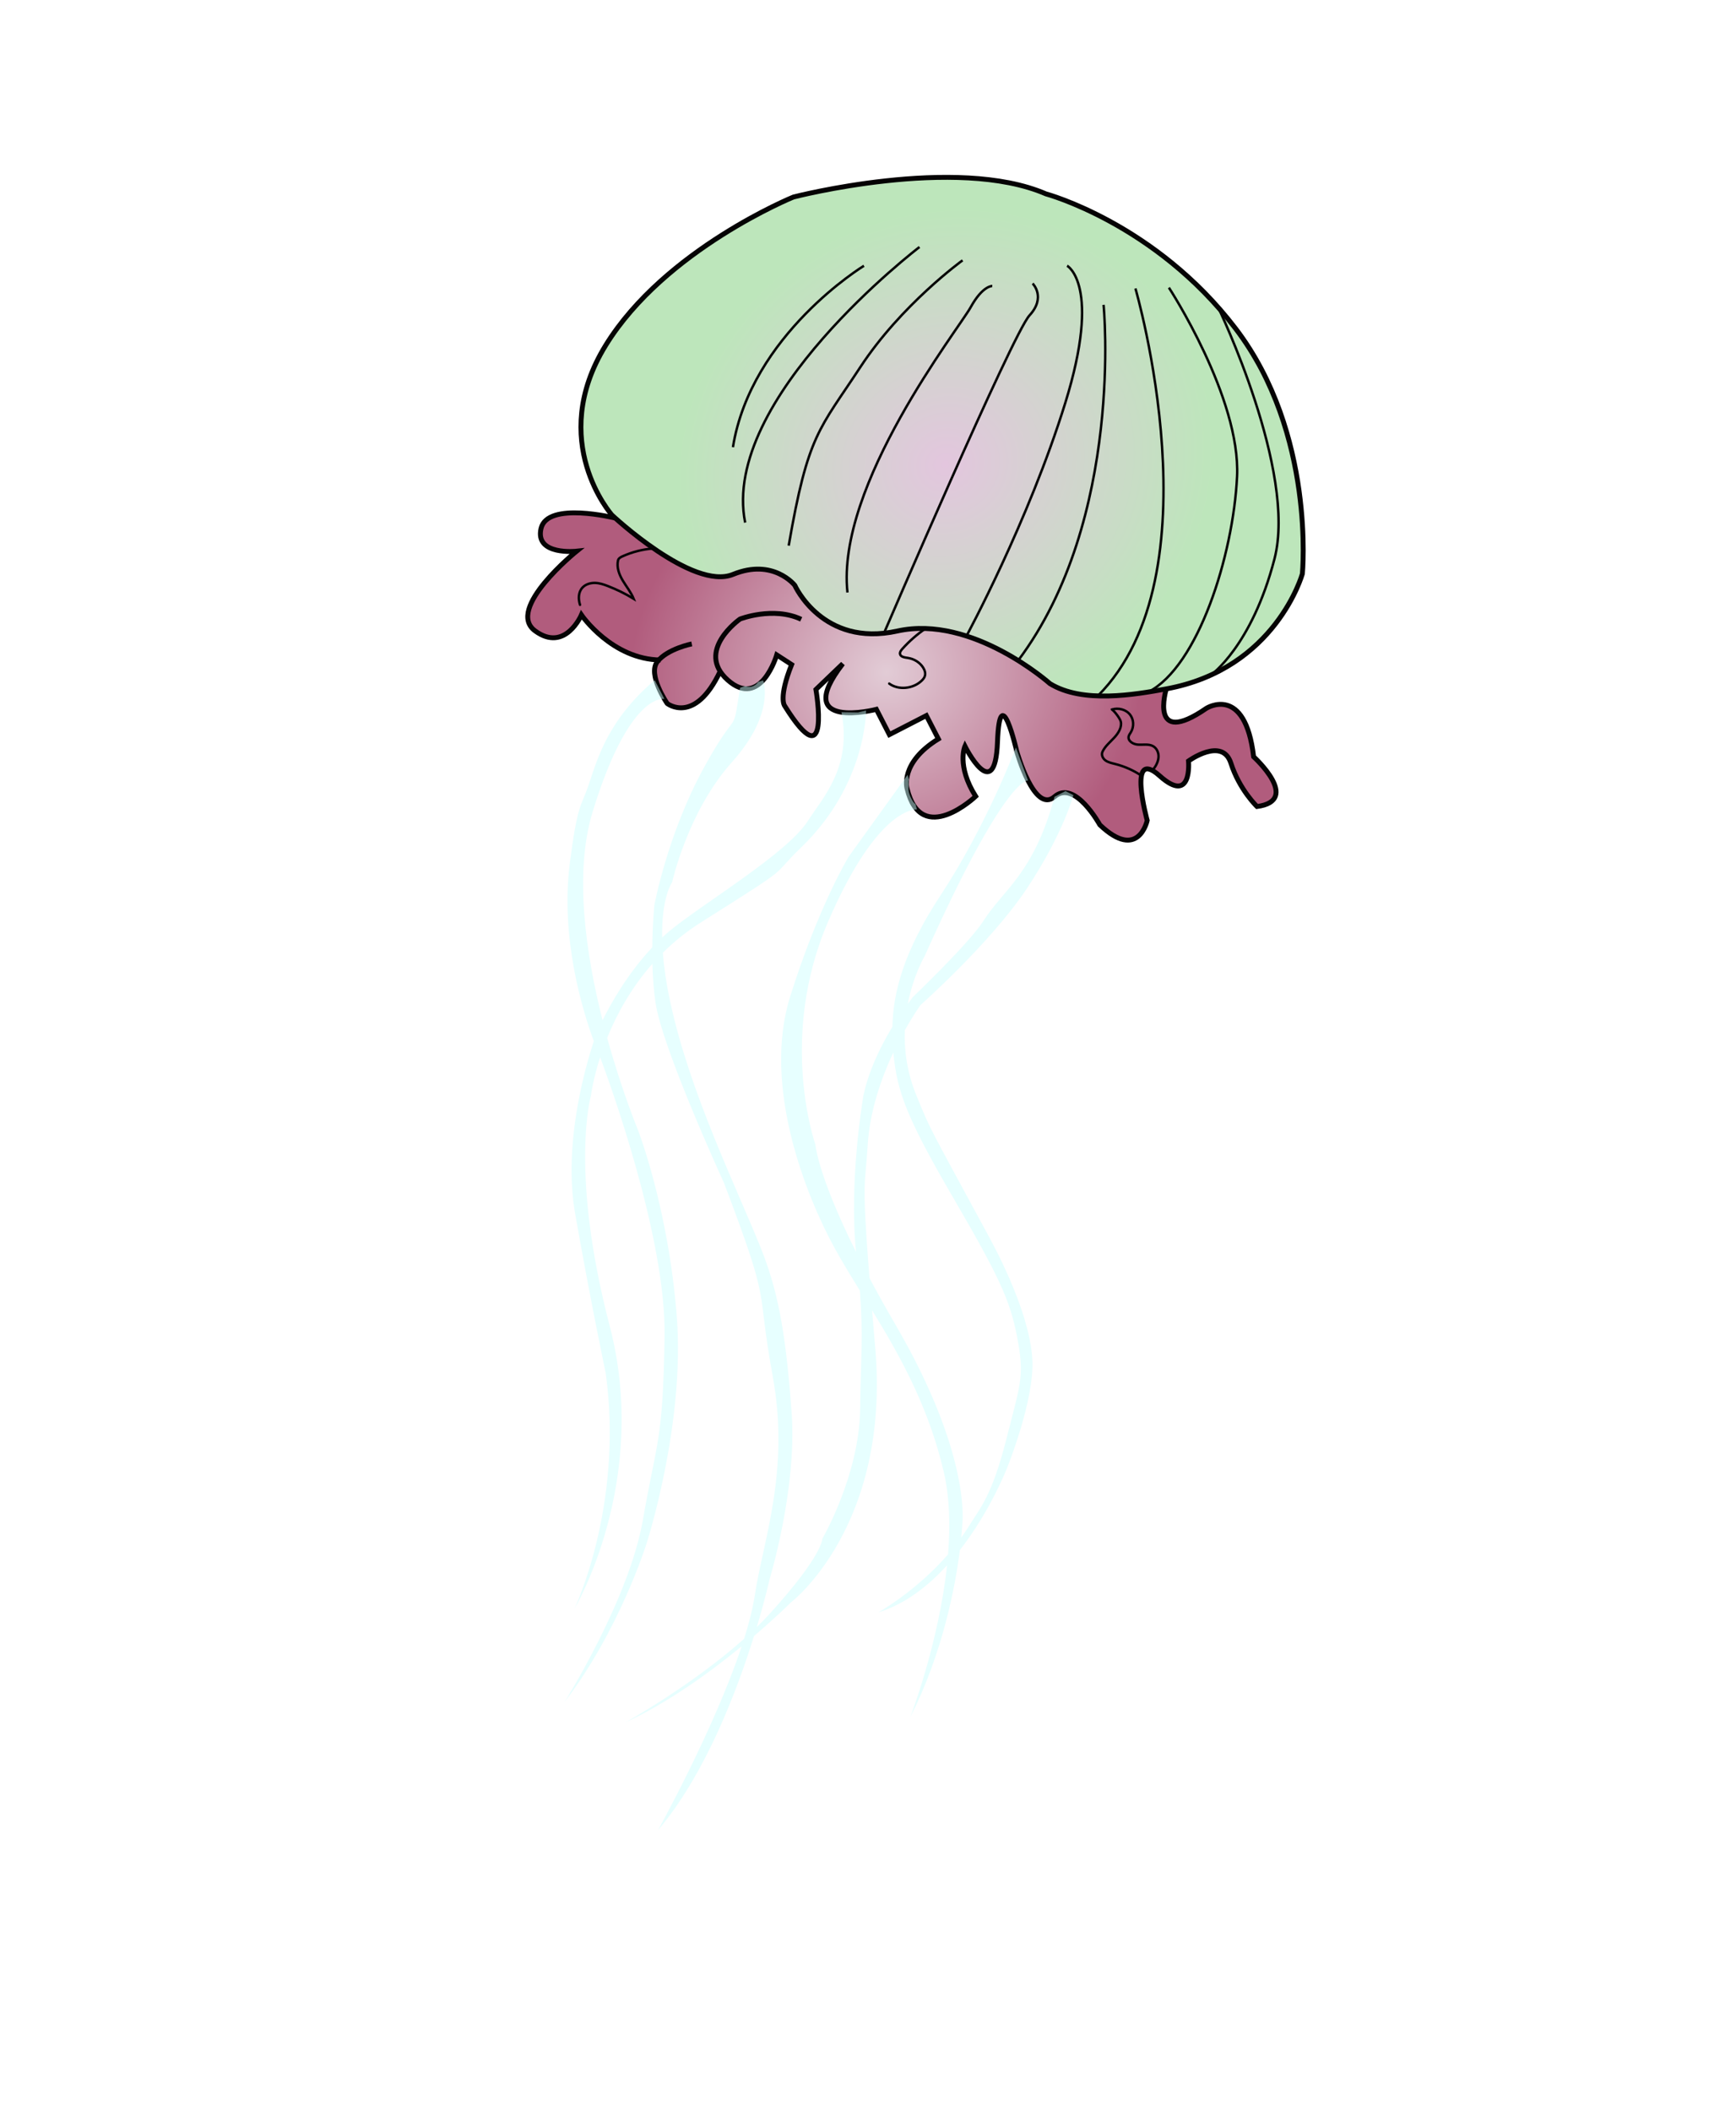 <svg width="709" height="862" viewBox="0 0 709 862" fill="none" xmlns="http://www.w3.org/2000/svg">
<g filter="url(#filter0_dddddd_221_27)">
<path d="M529.512 193.686L526.259 179.177L522.328 166.833L515.988 154.511L508.137 139.25L501.702 131.444L490.39 117.639L478.658 107.38L464.973 97.365L444.376 85.839L429.129 79.754L416.699 75.661L403.613 73.327L390.763 72.456L380.223 72.507L369.496 73.112L359.284 74.122L350.182 75.343L340.016 77.04L327.164 79.692L322.98 80.9L316.347 84.313L307.671 88.777L299.142 93.165L293.284 97.122L287.563 100.065L280.386 106.012L272.082 111.99L266.355 118.469L260.681 123.703L256.708 128.183L250.629 136.052L244.434 146.193L240.044 156.766L238.232 163.952L237.457 169.732L237.311 176.437L237.938 182.957L239.133 188.657L241.546 195.933L245.631 203.872L250.189 210.147L258.344 217.322L266.019 223.242L272.346 227.418L284.693 233.574L291.811 235.334L300.981 233.925L308.19 232.4L315.871 233.331L320.236 235.319L324.046 238.344L325.942 242.029L328.261 244.785L333.556 250.375L343.755 256.499L352.607 258.575L361.009 258.536L369.351 257.098L376.559 256.577L384.689 257.248L393.277 259.215L398.404 260.953L404.915 263.715L414.218 268.696L422.809 274.368L428.806 279.1L436.634 282.433L447.331 284.077L457.456 283.924L470.327 281.78L478.65 280.797L489.231 277.791L496.681 273.957L503.81 270.29L510.02 265.968L515.453 260.97L523.774 250.75L527.759 244.07L530.942 237.113L532.267 233.234L531.933 226.045L532.361 218.008L531.158 205.134L529.512 193.686Z" fill="url(#paint0_radial_221_27)"/>
</g>
<g filter="url(#filter1_dddddd_221_27)">
<path d="M520.68 325.52L521.518 322.49L520.015 319.568L518.309 316.253L516.632 312.994L513.728 310.66L512.123 308.887L511.423 304.983L510.4 300.88L508.881 295.854L507.093 292.378L503.967 289.316L500.076 287.693L496.135 287.406L493.431 288.797L490.106 290.883L485.159 293.428L481.743 295.186L478.311 293.774L475.54 291.057L475.23 287.785L475.559 284.641L476.314 281.258L470.675 281.601L465.226 283.084L459.101 283.788L451.194 284.171L445.619 283.079L439.757 283.182L434.767 281.86L430.344 279.974L425.247 276.2L420.991 273.079L416.467 270.077L405.699 264.084L397.021 260.446L384.689 257.248L375.377 256.586L368.458 257.242L361.009 258.536L354.358 258.709L347.24 257.61L338.575 253.996L332.227 249.181L326.857 242.847L321.847 236.419L316.836 233.667L311.225 232.422L305.461 232.717L299.985 234.275L293.536 235.461L288.688 234.778L280.759 231.953L265.142 222.627L257.69 216.948L252.912 212.959L249.547 209.838L247.982 210.643L243.621 210.074L239.314 209.589L235.462 209.388L231.21 209.545L225.495 210.81L222.913 212.138L221.247 214.671L221.014 219.004L222.587 222.063L225.774 223.469L231.036 225.107L235.496 225.036L231.388 228.611L227.853 232.298L222.481 237.843L218.504 243.32L215.712 249.904L216.033 254.481L218.538 257.577L222.449 259.728L227.235 260.291L230.661 258.529L234.295 256.659L236.107 253.514L237.17 250.408L239.78 253.837L240.912 256.037L248.56 261.99L254.631 265.669L260.224 268.122L265.128 269.061L269.076 269.426L267.659 271.972L267.496 275.995L268.663 279.973L271.843 286.154L273.91 288.462L278.066 288.974L283.389 287.545L287.985 282.866L291.48 279.423L293.135 275.201L294.317 274.593L296.41 276.887L298.496 278.463L300.846 280.188L303.001 280.978L305.904 281.556L307.738 280.612L309.523 279.186L310.795 278.176L312.296 276.541L313.142 275.152L314.287 273.273L315.208 271.581L316.846 268.566L317.24 267.388L318.44 268.203L321.3 270.021L323.015 271.027L322.207 274.306L321.252 277.132L320.749 278.995L320.573 282.009L319.829 284.047L320.417 286.557L321.383 288.435L322.383 290.378L324.646 294.777L329.791 299.927L332.464 299.821L333.721 297.905L333.879 294.473L334.279 291.446L333.954 286.861L333.246 281.51L340.562 274.487L343.538 271.85L338.514 280.079L337.293 285.144L338.198 288.505L340.125 289.687L350.161 291.285L357.629 289.687L360.293 294.865L363.238 299.928L378.34 292.159L383.242 301.688L375.219 308.191L371.653 312.736L369.922 317.322L370.595 322.499L372.617 327.946L375.987 331.867L380.58 333.636L386.794 332.571L393.195 328.964L398.474 325.141L395.901 320.14L393.382 315.243L393.371 311.096L393.166 307.364L394.195 304.834L396.552 308.495L401.242 315.027L404.767 314.442L406.258 311.634L407.836 301.898L407.941 295.926L409.029 292.421L410.419 292.793L411.299 294.503L413.107 298.019L417.777 314.084L423.878 324.275L426.355 326.676L430.597 325.539L434.006 322.74L439.371 324.812L444.225 330.315L449.175 336.753L457.376 342.372L461.074 342.977L465.621 340.638L467.786 336.062L467.66 331.436L466.464 325.179L465.993 320.609L466.086 316.642L466.597 314.623L468.17 313.448L470.084 313.986L472.445 315.797L474.905 318.633L478.011 319.969L480.482 320.647L484.168 318.751L485.442 313.212L485.336 310.099L492.205 307.123L496.744 306.179L500.848 307.489L501.616 310.028L503.35 313.4L509.496 325.345L513.377 329.277L517.119 328.388L520.68 325.52Z" fill="url(#paint1_radial_221_27)"/>
</g>
<g filter="url(#filter2_dddddd_221_27)">
<path d="M428.806 279.099C428.806 279.099 397.087 250.848 366.511 257.624C335.935 264.4 324.605 238.98 324.605 238.98C324.605 238.98 315.822 227.762 299.362 234.515C282.898 241.259 249.92 210.285 249.92 210.285C249.92 210.285 223.211 180.167 247.379 140.972C271.546 101.778 324.044 80.444 324.044 80.444C324.044 80.444 390.378 63.242 427.177 79.163C427.177 79.163 471.761 91.131 504.576 134.077C537.39 177.024 531.901 234.274 531.901 234.274C531.901 234.274 521.105 273.088 476.294 281.258C463.461 283.606 442.159 287.337 428.806 279.099Z" stroke="#050304" stroke-width="2" stroke-miterlimit="10"/>
</g>
<g filter="url(#filter3_dddddd_221_27)">
<path d="M476.315 281.258C476.315 281.258 468.969 305.555 492.736 289.155C492.736 289.155 508.532 279.232 511.993 308.955C511.993 308.955 531.665 326.804 513.382 329.286C513.382 329.286 506.208 322.459 502.706 311.57C499.204 300.681 485.397 310.688 485.397 310.688C485.397 310.688 487.057 328.809 473.608 316.752C460.16 304.696 468.528 334.96 468.528 334.96C468.528 334.96 464.987 351.777 449.176 336.753C449.176 336.753 438.934 318.063 430.668 325.27C422.402 332.477 415.246 306.726 415.246 306.726C415.246 306.726 408.35 276.609 407.38 302.935C406.398 329.258 394.088 304.647 394.088 304.647C394.088 304.647 390.567 312.59 398.471 325.133C398.471 325.133 376.274 346.167 370.449 321.935C370.449 321.935 367.32 311.494 383.243 301.688L378.336 292.151L363.226 299.925L357.919 289.609C357.919 289.609 322.806 298.658 344.215 270.964L333.23 281.498C333.23 281.498 339.744 319.102 320.415 288.091C320.415 288.091 317.887 284.864 323.311 271.322L317.224 267.377C317.224 267.377 310.708 289.633 297.228 277.664C283.748 265.696 302.227 252.737 302.227 252.737C302.227 252.737 315.758 247.451 327.219 252.844" stroke="#050304" stroke-width="2" stroke-miterlimit="10"/>
</g>
<g filter="url(#filter4_dddddd_221_27)">
<path d="M251.284 211.524C251.284 211.524 223.578 204.559 220.968 215.749C218.358 226.94 235.498 225.036 235.498 225.036C235.498 225.036 206.266 248.572 218.54 257.578C230.814 266.583 237.455 251.045 237.455 251.045C237.455 251.045 249.87 269.236 269.773 269.454" stroke="#050304" stroke-width="2" stroke-miterlimit="10"/>
</g>
<g filter="url(#filter5_dddddd_221_27)">
<path d="M282.535 262.887C282.535 262.887 272.63 264.855 268.486 270.114C264.342 275.373 272.489 287.213 272.489 287.213C272.489 287.213 283.704 296.062 294.092 274.129" stroke="#050304" stroke-width="2" stroke-miterlimit="10"/>
</g>
<g filter="url(#filter6_dddddd_221_27)">
<path d="M463.721 117.775C463.721 117.775 497.857 234.631 448.337 284.128" stroke="#050304" stroke-miterlimit="10"/>
</g>
<g filter="url(#filter7_dddddd_221_27)">
<path d="M450.715 124.465C450.715 124.465 459.284 211.733 415.823 269.676" stroke="#050304" stroke-miterlimit="10"/>
</g>
<g filter="url(#filter8_dddddd_221_27)">
<path d="M435.815 108.497C435.815 108.497 450.074 116.187 435.042 164.591C420.01 212.995 394.709 259.667 394.709 259.667" stroke="#050304" stroke-miterlimit="10"/>
</g>
<g filter="url(#filter9_dddddd_221_27)">
<path d="M421.73 115.743C421.73 115.743 427.361 121.282 420.453 128.776C413.54 136.261 361.009 258.536 361.009 258.536" stroke="#050304" stroke-miterlimit="10"/>
</g>
<g filter="url(#filter10_dddddd_221_27)">
<path d="M405.249 116.769C405.249 116.769 401.35 116.542 396.428 125.439C391.506 134.337 341.376 197.975 346.11 241.906" stroke="#050304" stroke-miterlimit="10"/>
</g>
<g filter="url(#filter11_dddddd_221_27)">
<path d="M393.118 106.289C393.118 106.289 368.073 124.392 351.362 149.893C334.652 175.393 329.995 177.069 322.115 222.768" stroke="#050304" stroke-miterlimit="10"/>
</g>
<g filter="url(#filter12_dddddd_221_27)">
<path d="M375.531 100.85C375.531 100.85 294.167 162.759 304.332 213.358" stroke="#050304" stroke-miterlimit="10"/>
</g>
<g filter="url(#filter13_dddddd_221_27)">
<path d="M352.844 108.51C352.844 108.51 306.708 136.59 299.338 182.575" stroke="#050304" stroke-miterlimit="10"/>
</g>
<g filter="url(#filter14_dddddd_221_27)">
<path d="M477.387 117.433C477.387 117.433 506.8 162.424 505.225 194.646C503.653 226.876 489.295 272.08 468.995 282.524" stroke="#050304" stroke-miterlimit="10"/>
</g>
<g filter="url(#filter15_dddddd_221_27)">
<path d="M497.483 125.439C497.483 125.439 529.804 192.366 520.512 228.162C511.22 263.958 494.467 275.653 494.467 275.653" stroke="#050304" stroke-miterlimit="10"/>
</g>
<g filter="url(#filter16_dddddd_221_27)">
<path d="M471.06 314.062C472.218 312.552 473.09 310.784 473.158 308.972C473.227 307.161 472.35 305.307 470.703 304.52C468.923 303.669 466.733 304.156 464.711 304.008C462.693 303.869 460.44 302.439 460.988 300.533C461.146 299.985 461.522 299.497 461.829 299.004C463.241 296.684 463.077 293.651 461.438 291.662C459.799 289.672 456.781 288.85 454.123 289.668L454.132 289.877" stroke="#050304" stroke-miterlimit="10"/>
</g>
<g filter="url(#filter17_dddddd_221_27)">
<path d="M466.087 316.64C462.894 314.496 459.291 312.898 455.467 311.921C454.09 311.573 452.643 311.282 451.52 310.489C450.394 309.688 449.673 308.201 450.272 306.908C451.317 304.665 453.369 302.99 455.08 301.145C456.796 299.288 458.279 296.87 457.735 294.571C457.458 293.394 455.073 290.124 453.957 289.58" stroke="#050304" stroke-miterlimit="10"/>
</g>
<g filter="url(#filter18_dddddd_221_27)">
<path d="M378.061 256.564C374.583 258.952 371.39 261.743 368.59 264.848C368.03 265.471 367.447 266.218 367.581 266.991C367.796 268.221 369.481 268.42 370.767 268.611C373.339 268.994 375.643 270.438 376.984 272.509C377.683 273.591 378.128 274.946 377.658 276.193C377.417 276.835 376.945 277.392 376.44 277.886C372.928 281.296 366.867 281.846 363.159 279.084" stroke="#050304" stroke-miterlimit="10" stroke-linecap="round"/>
</g>
<g filter="url(#filter19_dddddd_221_27)">
<path d="M266.761 223.934C262.472 224.253 258.205 225.341 254.233 227.131C253.456 227.48 252.603 227.959 252.419 228.755C251.76 231.662 252.868 234.564 254.351 237.04C255.833 239.516 257.703 241.783 258.794 244.46C255.466 242.436 251.934 240.7 248.262 239.269C246.599 238.622 244.853 238.028 243.018 237.987C241.183 237.946 239.198 238.511 237.922 239.857C236.115 241.752 236.149 244.617 236.887 246.949" stroke="#050304" stroke-miterlimit="10" stroke-linecap="round"/>
</g>
<g opacity="0.478" filter="url(#filter20_dddddd_221_27)">
<path d="M302.914 672.122C290.286 682.477 273.123 695.022 255.555 703.147C255.555 703.147 282.573 688.13 303.902 669.086C305.917 662.679 307.46 656.596 308.283 651.208C311.651 628.987 322.687 600.599 315.57 561.783C308.453 522.966 315.651 535.568 295.678 482.939C295.678 482.939 270.323 427.82 267.683 409.138C266.946 403.923 266.583 398.536 266.445 393.48C257.568 403.539 251.749 414.411 247.97 423.736C254.028 445.685 260.628 461.549 260.628 461.549C260.628 461.549 272.991 493.402 276.406 537.525C279.828 581.642 264.026 630.28 264.026 630.28C264.026 630.28 253.062 665.495 230.582 694.847C230.582 694.847 256.878 653.166 262.56 620.547C268.232 587.933 270.776 588.838 271.416 545.33C272.009 504.872 248.493 440.675 245.107 431.635C242.107 440.935 241.353 447.313 241.353 447.313C241.353 447.313 232.479 478.001 249.016 541.412C265.554 604.824 234.629 656.765 234.629 656.765C234.629 656.765 254.823 614.7 247.38 560.63C247.38 560.63 240.965 530.143 234.891 495.491C229.914 467.117 239.056 435.581 242.524 425.076C238.094 413.111 228.76 383.212 232.728 352.328C235.862 327.964 237.276 329.602 240.333 320.648C243.941 310.051 248.133 294.006 267.396 277.7L271.348 285.382C271.348 285.382 257.177 282.115 242.058 331.375C234.338 356.505 239.343 389.869 246.088 416.531C249.425 409.83 256.347 397.426 266.406 386.779C266.481 376.903 267.243 369.556 267.243 369.556C267.243 369.556 272.609 340.643 287.28 313.786C301.951 286.928 298.782 302.396 302.274 280.782L304.504 280.072C305.448 280.561 306.642 280.637 307.937 279.97C308.719 279.568 309.259 279.036 309.594 278.448L311.672 277.785C311.672 277.785 316.888 291.172 298.874 311.232C280.873 331.295 274.51 360.173 274.51 360.173C274.51 360.173 270.148 366.163 270.42 382.785C271.714 381.581 273.041 380.421 274.419 379.317C288.215 368.219 321.621 348.18 329.883 335.239C335.945 325.735 348.071 313.252 343.653 290.794L350.44 290.886L353.695 290.095C353.695 290.095 354.005 320.169 327.118 346.063C313.639 359.038 325.9 351.603 286.336 376.536C280.383 380.289 275.212 384.513 270.706 388.983C271.145 394.666 272.075 401.325 273.746 409.105C281.709 446.105 300.72 484.66 310.442 508.836C317.084 525.338 320.757 541.175 323.318 576.843C325.551 607.856 314.31 644.757 314.31 644.757C314.31 644.757 312.593 652.574 309.064 664.309C311.013 662.412 312.881 660.487 314.642 658.545C336.148 634.801 335.835 628.272 335.835 628.272C335.835 628.272 350.862 602.429 351.274 575.638C351.603 553.987 352.556 544.663 351.182 526.903C347.415 520.821 343.845 514.992 340.728 509.296C329.489 488.733 311.174 443.728 322.687 406.952C334.201 370.175 346.559 349.828 346.559 349.828L370.657 316.354L371.175 318.28C371.17 318.293 371.174 318.301 371.17 318.313C371.159 318.4 371.136 318.483 371.13 318.578C371.101 318.714 371.063 318.876 371.02 319.07C371.031 319.775 371.042 320.095 371.06 320.045C371.06 320.066 371.055 320.078 371.063 320.094C371.062 320.156 371.078 320.208 371.077 320.27L371.067 320.722C370.954 322.191 370.974 323.105 371.495 324.481C371.768 325.204 372.102 325.895 372.474 326.576C372.843 327.25 373.221 327.857 373.878 328.301L374.476 330.511C374.476 330.511 358.798 328.546 338.213 376.264C317.628 423.981 333.013 467.265 333.013 467.265C333.013 467.265 333.875 479.563 349.635 511.181C346.688 483.032 352.312 449.234 352.312 449.234C352.312 449.234 353.61 437.074 364.461 419.228C364.775 405.219 368.957 388.6 384.19 365.443C403.062 336.749 414.904 305.184 414.904 305.184L419.864 318.673C419.864 318.673 410.872 316.132 377.613 390.4C377.613 390.4 373.053 398.036 370.766 409.811C371.417 408.918 372.081 408.029 372.775 407.113C372.775 407.113 395.922 385.042 401.737 375.848C409.704 363.251 422.114 356.856 430.693 325.296L433.692 323.752L435.179 322.988L438.39 324.635C438.39 324.635 434.19 340.492 419.397 362.731C404.605 384.971 375.958 410.308 375.958 410.308C375.958 410.308 373.133 414.198 369.518 420.657C369.248 428.725 370.401 437.868 374.327 447.401C380.441 462.256 378.418 457.855 404.095 505.265C410.386 516.872 420.755 538.674 421.628 555.16C422.496 571.637 411.382 599.101 411.382 599.101C411.382 599.101 404.713 616.573 392.02 632.849C390.203 647.226 385.202 674.479 371.826 700.924C371.826 700.924 383.399 670.909 386.781 639.078C379.117 647.498 369.734 654.883 358.723 658.294C358.723 658.294 374.056 649.756 387.198 634.609C388.131 623.002 387.866 611.331 385.446 600.942C379.173 574.067 367.343 553.188 356.171 534.976C356.562 539.669 356.986 544.811 357.469 550.451C363.678 623.237 323.028 654.221 323.028 654.221C323.028 654.221 317.229 660.027 307.951 667.937C300.949 690.423 288.071 724.378 268.788 747.142C268.779 747.125 291.718 705.862 302.914 672.122ZM393.001 622.466C393.001 622.466 392.918 624.377 392.584 627.747C393.612 626.304 394.619 624.822 395.572 623.296C400.423 615.521 405.101 610.658 410.908 587.923C416.716 565.189 418.222 562.11 415.901 548.644C413.163 532.722 409.747 524.094 389.852 489.953C370.272 456.361 366.354 445.818 364.855 429.675C360.006 439.997 355.22 453.475 354.371 467.597C353.352 484.68 351.831 480.122 355.095 521.793C358.193 527.601 361.701 533.928 365.722 540.824C397.076 594.654 393.001 622.466 393.001 622.466Z" fill="#CCFFFF"/>
</g>
<defs>
<filter id="filter0_dddddd_221_27" x="166.619" y="1.763" width="436.433" height="353.006" filterUnits="userSpaceOnUse" color-interpolation-filters="sRGB">
<feFlood flood-opacity="0" result="BackgroundImageFix"/>
<feColorMatrix in="SourceAlpha" type="matrix" values="0 0 0 0 0 0 0 0 0 0 0 0 0 0 0 0 0 0 127 0" result="hardAlpha"/>
<feOffset/>
<feGaussianBlur stdDeviation="0.842"/>
<feColorMatrix type="matrix" values="0 0 0 0 0.231 0 0 0 0 0.596 0 0 0 0 0.69 0 0 0 1 0"/>
<feBlend mode="normal" in2="BackgroundImageFix" result="effect1_dropShadow_221_27"/>
<feColorMatrix in="SourceAlpha" type="matrix" values="0 0 0 0 0 0 0 0 0 0 0 0 0 0 0 0 0 0 127 0" result="hardAlpha"/>
<feOffset/>
<feGaussianBlur stdDeviation="1.683"/>
<feColorMatrix type="matrix" values="0 0 0 0 0.231 0 0 0 0 0.596 0 0 0 0 0.69 0 0 0 1 0"/>
<feBlend mode="normal" in2="effect1_dropShadow_221_27" result="effect2_dropShadow_221_27"/>
<feColorMatrix in="SourceAlpha" type="matrix" values="0 0 0 0 0 0 0 0 0 0 0 0 0 0 0 0 0 0 127 0" result="hardAlpha"/>
<feOffset/>
<feGaussianBlur stdDeviation="5.891"/>
<feColorMatrix type="matrix" values="0 0 0 0 0.231 0 0 0 0 0.596 0 0 0 0 0.69 0 0 0 1 0"/>
<feBlend mode="normal" in2="effect2_dropShadow_221_27" result="effect3_dropShadow_221_27"/>
<feColorMatrix in="SourceAlpha" type="matrix" values="0 0 0 0 0 0 0 0 0 0 0 0 0 0 0 0 0 0 127 0" result="hardAlpha"/>
<feOffset/>
<feGaussianBlur stdDeviation="11.782"/>
<feColorMatrix type="matrix" values="0 0 0 0 0.231 0 0 0 0 0.596 0 0 0 0 0.69 0 0 0 1 0"/>
<feBlend mode="normal" in2="effect3_dropShadow_221_27" result="effect4_dropShadow_221_27"/>
<feColorMatrix in="SourceAlpha" type="matrix" values="0 0 0 0 0 0 0 0 0 0 0 0 0 0 0 0 0 0 127 0" result="hardAlpha"/>
<feOffset/>
<feGaussianBlur stdDeviation="20.198"/>
<feColorMatrix type="matrix" values="0 0 0 0 0.231 0 0 0 0 0.596 0 0 0 0 0.69 0 0 0 1 0"/>
<feBlend mode="normal" in2="effect4_dropShadow_221_27" result="effect5_dropShadow_221_27"/>
<feColorMatrix in="SourceAlpha" type="matrix" values="0 0 0 0 0 0 0 0 0 0 0 0 0 0 0 0 0 0 127 0" result="hardAlpha"/>
<feOffset/>
<feGaussianBlur stdDeviation="35.346"/>
<feColorMatrix type="matrix" values="0 0 0 0 0.231 0 0 0 0 0.596 0 0 0 0 0.69 0 0 0 1 0"/>
<feBlend mode="normal" in2="effect5_dropShadow_221_27" result="effect6_dropShadow_221_27"/>
<feBlend mode="normal" in="SourceGraphic" in2="effect6_dropShadow_221_27" result="shape"/>
</filter>
<filter id="filter1_dddddd_221_27" x="150.803" y="144.479" width="435.625" height="263.408" filterUnits="userSpaceOnUse" color-interpolation-filters="sRGB">
<feFlood flood-opacity="0" result="BackgroundImageFix"/>
<feColorMatrix in="SourceAlpha" type="matrix" values="0 0 0 0 0 0 0 0 0 0 0 0 0 0 0 0 0 0 127 0" result="hardAlpha"/>
<feOffset/>
<feGaussianBlur stdDeviation="0.773"/>
<feColorMatrix type="matrix" values="0 0 0 0 0.231 0 0 0 0 0.596 0 0 0 0 0.69 0 0 0 1 0"/>
<feBlend mode="normal" in2="BackgroundImageFix" result="effect1_dropShadow_221_27"/>
<feColorMatrix in="SourceAlpha" type="matrix" values="0 0 0 0 0 0 0 0 0 0 0 0 0 0 0 0 0 0 127 0" result="hardAlpha"/>
<feOffset/>
<feGaussianBlur stdDeviation="1.545"/>
<feColorMatrix type="matrix" values="0 0 0 0 0.231 0 0 0 0 0.596 0 0 0 0 0.69 0 0 0 1 0"/>
<feBlend mode="normal" in2="effect1_dropShadow_221_27" result="effect2_dropShadow_221_27"/>
<feColorMatrix in="SourceAlpha" type="matrix" values="0 0 0 0 0 0 0 0 0 0 0 0 0 0 0 0 0 0 127 0" result="hardAlpha"/>
<feOffset/>
<feGaussianBlur stdDeviation="5.409"/>
<feColorMatrix type="matrix" values="0 0 0 0 0.231 0 0 0 0 0.596 0 0 0 0 0.69 0 0 0 1 0"/>
<feBlend mode="normal" in2="effect2_dropShadow_221_27" result="effect3_dropShadow_221_27"/>
<feColorMatrix in="SourceAlpha" type="matrix" values="0 0 0 0 0 0 0 0 0 0 0 0 0 0 0 0 0 0 127 0" result="hardAlpha"/>
<feOffset/>
<feGaussianBlur stdDeviation="10.818"/>
<feColorMatrix type="matrix" values="0 0 0 0 0.231 0 0 0 0 0.596 0 0 0 0 0.69 0 0 0 1 0"/>
<feBlend mode="normal" in2="effect3_dropShadow_221_27" result="effect4_dropShadow_221_27"/>
<feColorMatrix in="SourceAlpha" type="matrix" values="0 0 0 0 0 0 0 0 0 0 0 0 0 0 0 0 0 0 127 0" result="hardAlpha"/>
<feOffset/>
<feGaussianBlur stdDeviation="18.546"/>
<feColorMatrix type="matrix" values="0 0 0 0 0.231 0 0 0 0 0.596 0 0 0 0 0.69 0 0 0 1 0"/>
<feBlend mode="normal" in2="effect4_dropShadow_221_27" result="effect5_dropShadow_221_27"/>
<feColorMatrix in="SourceAlpha" type="matrix" values="0 0 0 0 0 0 0 0 0 0 0 0 0 0 0 0 0 0 127 0" result="hardAlpha"/>
<feOffset/>
<feGaussianBlur stdDeviation="32.455"/>
<feColorMatrix type="matrix" values="0 0 0 0 0.231 0 0 0 0 0.596 0 0 0 0 0.69 0 0 0 1 0"/>
<feBlend mode="normal" in2="effect5_dropShadow_221_27" result="effect6_dropShadow_221_27"/>
<feBlend mode="normal" in="SourceGraphic" in2="effect6_dropShadow_221_27" result="shape"/>
</filter>
<filter id="filter2_dddddd_221_27" x="165.229" y="0.374" width="439.048" height="355.827" filterUnits="userSpaceOnUse" color-interpolation-filters="sRGB">
<feFlood flood-opacity="0" result="BackgroundImageFix"/>
<feColorMatrix in="SourceAlpha" type="matrix" values="0 0 0 0 0 0 0 0 0 0 0 0 0 0 0 0 0 0 127 0" result="hardAlpha"/>
<feOffset/>
<feGaussianBlur stdDeviation="0.846"/>
<feColorMatrix type="matrix" values="0 0 0 0 0.231 0 0 0 0 0.596 0 0 0 0 0.69 0 0 0 1 0"/>
<feBlend mode="normal" in2="BackgroundImageFix" result="effect1_dropShadow_221_27"/>
<feColorMatrix in="SourceAlpha" type="matrix" values="0 0 0 0 0 0 0 0 0 0 0 0 0 0 0 0 0 0 127 0" result="hardAlpha"/>
<feOffset/>
<feGaussianBlur stdDeviation="1.691"/>
<feColorMatrix type="matrix" values="0 0 0 0 0.231 0 0 0 0 0.596 0 0 0 0 0.69 0 0 0 1 0"/>
<feBlend mode="normal" in2="effect1_dropShadow_221_27" result="effect2_dropShadow_221_27"/>
<feColorMatrix in="SourceAlpha" type="matrix" values="0 0 0 0 0 0 0 0 0 0 0 0 0 0 0 0 0 0 127 0" result="hardAlpha"/>
<feOffset/>
<feGaussianBlur stdDeviation="5.919"/>
<feColorMatrix type="matrix" values="0 0 0 0 0.231 0 0 0 0 0.596 0 0 0 0 0.69 0 0 0 1 0"/>
<feBlend mode="normal" in2="effect2_dropShadow_221_27" result="effect3_dropShadow_221_27"/>
<feColorMatrix in="SourceAlpha" type="matrix" values="0 0 0 0 0 0 0 0 0 0 0 0 0 0 0 0 0 0 127 0" result="hardAlpha"/>
<feOffset/>
<feGaussianBlur stdDeviation="11.838"/>
<feColorMatrix type="matrix" values="0 0 0 0 0.231 0 0 0 0 0.596 0 0 0 0 0.69 0 0 0 1 0"/>
<feBlend mode="normal" in2="effect3_dropShadow_221_27" result="effect4_dropShadow_221_27"/>
<feColorMatrix in="SourceAlpha" type="matrix" values="0 0 0 0 0 0 0 0 0 0 0 0 0 0 0 0 0 0 127 0" result="hardAlpha"/>
<feOffset/>
<feGaussianBlur stdDeviation="20.294"/>
<feColorMatrix type="matrix" values="0 0 0 0 0.231 0 0 0 0 0.596 0 0 0 0 0.69 0 0 0 1 0"/>
<feBlend mode="normal" in2="effect4_dropShadow_221_27" result="effect5_dropShadow_221_27"/>
<feColorMatrix in="SourceAlpha" type="matrix" values="0 0 0 0 0 0 0 0 0 0 0 0 0 0 0 0 0 0 127 0" result="hardAlpha"/>
<feOffset/>
<feGaussianBlur stdDeviation="35.515"/>
<feColorMatrix type="matrix" values="0 0 0 0 0.231 0 0 0 0 0.596 0 0 0 0 0.69 0 0 0 1 0"/>
<feBlend mode="normal" in2="effect5_dropShadow_221_27" result="effect6_dropShadow_221_27"/>
<feBlend mode="normal" in="SourceGraphic" in2="effect6_dropShadow_221_27" result="shape"/>
</filter>
<filter id="filter3_dddddd_221_27" x="242.633" y="200.747" width="328.202" height="191.921" filterUnits="userSpaceOnUse" color-interpolation-filters="sRGB">
<feFlood flood-opacity="0" result="BackgroundImageFix"/>
<feColorMatrix in="SourceAlpha" type="matrix" values="0 0 0 0 0 0 0 0 0 0 0 0 0 0 0 0 0 0 127 0" result="hardAlpha"/>
<feOffset/>
<feGaussianBlur stdDeviation="0.579"/>
<feColorMatrix type="matrix" values="0 0 0 0 0.231 0 0 0 0 0.596 0 0 0 0 0.69 0 0 0 1 0"/>
<feBlend mode="normal" in2="BackgroundImageFix" result="effect1_dropShadow_221_27"/>
<feColorMatrix in="SourceAlpha" type="matrix" values="0 0 0 0 0 0 0 0 0 0 0 0 0 0 0 0 0 0 127 0" result="hardAlpha"/>
<feOffset/>
<feGaussianBlur stdDeviation="1.159"/>
<feColorMatrix type="matrix" values="0 0 0 0 0.231 0 0 0 0 0.596 0 0 0 0 0.69 0 0 0 1 0"/>
<feBlend mode="normal" in2="effect1_dropShadow_221_27" result="effect2_dropShadow_221_27"/>
<feColorMatrix in="SourceAlpha" type="matrix" values="0 0 0 0 0 0 0 0 0 0 0 0 0 0 0 0 0 0 127 0" result="hardAlpha"/>
<feOffset/>
<feGaussianBlur stdDeviation="4.056"/>
<feColorMatrix type="matrix" values="0 0 0 0 0.231 0 0 0 0 0.596 0 0 0 0 0.69 0 0 0 1 0"/>
<feBlend mode="normal" in2="effect2_dropShadow_221_27" result="effect3_dropShadow_221_27"/>
<feColorMatrix in="SourceAlpha" type="matrix" values="0 0 0 0 0 0 0 0 0 0 0 0 0 0 0 0 0 0 127 0" result="hardAlpha"/>
<feOffset/>
<feGaussianBlur stdDeviation="8.112"/>
<feColorMatrix type="matrix" values="0 0 0 0 0.231 0 0 0 0 0.596 0 0 0 0 0.69 0 0 0 1 0"/>
<feBlend mode="normal" in2="effect3_dropShadow_221_27" result="effect4_dropShadow_221_27"/>
<feColorMatrix in="SourceAlpha" type="matrix" values="0 0 0 0 0 0 0 0 0 0 0 0 0 0 0 0 0 0 127 0" result="hardAlpha"/>
<feOffset/>
<feGaussianBlur stdDeviation="13.906"/>
<feColorMatrix type="matrix" values="0 0 0 0 0.231 0 0 0 0 0.596 0 0 0 0 0.69 0 0 0 1 0"/>
<feBlend mode="normal" in2="effect4_dropShadow_221_27" result="effect5_dropShadow_221_27"/>
<feColorMatrix in="SourceAlpha" type="matrix" values="0 0 0 0 0 0 0 0 0 0 0 0 0 0 0 0 0 0 127 0" result="hardAlpha"/>
<feOffset/>
<feGaussianBlur stdDeviation="24.336"/>
<feColorMatrix type="matrix" values="0 0 0 0 0.231 0 0 0 0 0.596 0 0 0 0 0.69 0 0 0 1 0"/>
<feBlend mode="normal" in2="effect5_dropShadow_221_27" result="effect6_dropShadow_221_27"/>
<feBlend mode="normal" in="SourceGraphic" in2="effect6_dropShadow_221_27" result="shape"/>
</filter>
<filter id="filter4_dddddd_221_27" x="195.068" y="188.921" width="94.178" height="100.993" filterUnits="userSpaceOnUse" color-interpolation-filters="sRGB">
<feFlood flood-opacity="0" result="BackgroundImageFix"/>
<feColorMatrix in="SourceAlpha" type="matrix" values="0 0 0 0 0 0 0 0 0 0 0 0 0 0 0 0 0 0 127 0" result="hardAlpha"/>
<feOffset/>
<feGaussianBlur stdDeviation="0.232"/>
<feColorMatrix type="matrix" values="0 0 0 0 0.231 0 0 0 0 0.596 0 0 0 0 0.69 0 0 0 1 0"/>
<feBlend mode="normal" in2="BackgroundImageFix" result="effect1_dropShadow_221_27"/>
<feColorMatrix in="SourceAlpha" type="matrix" values="0 0 0 0 0 0 0 0 0 0 0 0 0 0 0 0 0 0 127 0" result="hardAlpha"/>
<feOffset/>
<feGaussianBlur stdDeviation="0.463"/>
<feColorMatrix type="matrix" values="0 0 0 0 0.231 0 0 0 0 0.596 0 0 0 0 0.69 0 0 0 1 0"/>
<feBlend mode="normal" in2="effect1_dropShadow_221_27" result="effect2_dropShadow_221_27"/>
<feColorMatrix in="SourceAlpha" type="matrix" values="0 0 0 0 0 0 0 0 0 0 0 0 0 0 0 0 0 0 127 0" result="hardAlpha"/>
<feOffset/>
<feGaussianBlur stdDeviation="1.622"/>
<feColorMatrix type="matrix" values="0 0 0 0 0.231 0 0 0 0 0.596 0 0 0 0 0.69 0 0 0 1 0"/>
<feBlend mode="normal" in2="effect2_dropShadow_221_27" result="effect3_dropShadow_221_27"/>
<feColorMatrix in="SourceAlpha" type="matrix" values="0 0 0 0 0 0 0 0 0 0 0 0 0 0 0 0 0 0 127 0" result="hardAlpha"/>
<feOffset/>
<feGaussianBlur stdDeviation="3.244"/>
<feColorMatrix type="matrix" values="0 0 0 0 0.231 0 0 0 0 0.596 0 0 0 0 0.69 0 0 0 1 0"/>
<feBlend mode="normal" in2="effect3_dropShadow_221_27" result="effect4_dropShadow_221_27"/>
<feColorMatrix in="SourceAlpha" type="matrix" values="0 0 0 0 0 0 0 0 0 0 0 0 0 0 0 0 0 0 127 0" result="hardAlpha"/>
<feOffset/>
<feGaussianBlur stdDeviation="5.56"/>
<feColorMatrix type="matrix" values="0 0 0 0 0.231 0 0 0 0 0.596 0 0 0 0 0.69 0 0 0 1 0"/>
<feBlend mode="normal" in2="effect4_dropShadow_221_27" result="effect5_dropShadow_221_27"/>
<feColorMatrix in="SourceAlpha" type="matrix" values="0 0 0 0 0 0 0 0 0 0 0 0 0 0 0 0 0 0 127 0" result="hardAlpha"/>
<feOffset/>
<feGaussianBlur stdDeviation="9.731"/>
<feColorMatrix type="matrix" values="0 0 0 0 0.231 0 0 0 0 0.596 0 0 0 0 0.69 0 0 0 1 0"/>
<feBlend mode="normal" in2="effect5_dropShadow_221_27" result="effect6_dropShadow_221_27"/>
<feBlend mode="normal" in="SourceGraphic" in2="effect6_dropShadow_221_27" result="shape"/>
</filter>
<filter id="filter5_dddddd_221_27" x="259.469" y="255.065" width="42.368" height="41.755" filterUnits="userSpaceOnUse" color-interpolation-filters="sRGB">
<feFlood flood-opacity="0" result="BackgroundImageFix"/>
<feColorMatrix in="SourceAlpha" type="matrix" values="0 0 0 0 0 0 0 0 0 0 0 0 0 0 0 0 0 0 127 0" result="hardAlpha"/>
<feOffset/>
<feGaussianBlur stdDeviation="0.081"/>
<feColorMatrix type="matrix" values="0 0 0 0 0.231 0 0 0 0 0.596 0 0 0 0 0.69 0 0 0 1 0"/>
<feBlend mode="normal" in2="BackgroundImageFix" result="effect1_dropShadow_221_27"/>
<feColorMatrix in="SourceAlpha" type="matrix" values="0 0 0 0 0 0 0 0 0 0 0 0 0 0 0 0 0 0 127 0" result="hardAlpha"/>
<feOffset/>
<feGaussianBlur stdDeviation="0.163"/>
<feColorMatrix type="matrix" values="0 0 0 0 0.231 0 0 0 0 0.596 0 0 0 0 0.69 0 0 0 1 0"/>
<feBlend mode="normal" in2="effect1_dropShadow_221_27" result="effect2_dropShadow_221_27"/>
<feColorMatrix in="SourceAlpha" type="matrix" values="0 0 0 0 0 0 0 0 0 0 0 0 0 0 0 0 0 0 127 0" result="hardAlpha"/>
<feOffset/>
<feGaussianBlur stdDeviation="0.57"/>
<feColorMatrix type="matrix" values="0 0 0 0 0.231 0 0 0 0 0.596 0 0 0 0 0.69 0 0 0 1 0"/>
<feBlend mode="normal" in2="effect2_dropShadow_221_27" result="effect3_dropShadow_221_27"/>
<feColorMatrix in="SourceAlpha" type="matrix" values="0 0 0 0 0 0 0 0 0 0 0 0 0 0 0 0 0 0 127 0" result="hardAlpha"/>
<feOffset/>
<feGaussianBlur stdDeviation="1.14"/>
<feColorMatrix type="matrix" values="0 0 0 0 0.231 0 0 0 0 0.596 0 0 0 0 0.69 0 0 0 1 0"/>
<feBlend mode="normal" in2="effect3_dropShadow_221_27" result="effect4_dropShadow_221_27"/>
<feColorMatrix in="SourceAlpha" type="matrix" values="0 0 0 0 0 0 0 0 0 0 0 0 0 0 0 0 0 0 127 0" result="hardAlpha"/>
<feOffset/>
<feGaussianBlur stdDeviation="1.955"/>
<feColorMatrix type="matrix" values="0 0 0 0 0.231 0 0 0 0 0.596 0 0 0 0 0.69 0 0 0 1 0"/>
<feBlend mode="normal" in2="effect4_dropShadow_221_27" result="effect5_dropShadow_221_27"/>
<feColorMatrix in="SourceAlpha" type="matrix" values="0 0 0 0 0 0 0 0 0 0 0 0 0 0 0 0 0 0 127 0" result="hardAlpha"/>
<feOffset/>
<feGaussianBlur stdDeviation="3.421"/>
<feColorMatrix type="matrix" values="0 0 0 0 0.231 0 0 0 0 0.596 0 0 0 0 0.69 0 0 0 1 0"/>
<feBlend mode="normal" in2="effect5_dropShadow_221_27" result="effect6_dropShadow_221_27"/>
<feBlend mode="normal" in="SourceGraphic" in2="effect6_dropShadow_221_27" result="shape"/>
</filter>
<filter id="filter6_dddddd_221_27" x="410.113" y="79.766" width="103.446" height="242.587" filterUnits="userSpaceOnUse" color-interpolation-filters="sRGB">
<feFlood flood-opacity="0" result="BackgroundImageFix"/>
<feColorMatrix in="SourceAlpha" type="matrix" values="0 0 0 0 0 0 0 0 0 0 0 0 0 0 0 0 0 0 127 0" result="hardAlpha"/>
<feOffset/>
<feGaussianBlur stdDeviation="0.451"/>
<feColorMatrix type="matrix" values="0 0 0 0 0.231 0 0 0 0 0.596 0 0 0 0 0.69 0 0 0 1 0"/>
<feBlend mode="normal" in2="BackgroundImageFix" result="effect1_dropShadow_221_27"/>
<feColorMatrix in="SourceAlpha" type="matrix" values="0 0 0 0 0 0 0 0 0 0 0 0 0 0 0 0 0 0 127 0" result="hardAlpha"/>
<feOffset/>
<feGaussianBlur stdDeviation="0.902"/>
<feColorMatrix type="matrix" values="0 0 0 0 0.231 0 0 0 0 0.596 0 0 0 0 0.69 0 0 0 1 0"/>
<feBlend mode="normal" in2="effect1_dropShadow_221_27" result="effect2_dropShadow_221_27"/>
<feColorMatrix in="SourceAlpha" type="matrix" values="0 0 0 0 0 0 0 0 0 0 0 0 0 0 0 0 0 0 127 0" result="hardAlpha"/>
<feOffset/>
<feGaussianBlur stdDeviation="3.156"/>
<feColorMatrix type="matrix" values="0 0 0 0 0.231 0 0 0 0 0.596 0 0 0 0 0.69 0 0 0 1 0"/>
<feBlend mode="normal" in2="effect2_dropShadow_221_27" result="effect3_dropShadow_221_27"/>
<feColorMatrix in="SourceAlpha" type="matrix" values="0 0 0 0 0 0 0 0 0 0 0 0 0 0 0 0 0 0 127 0" result="hardAlpha"/>
<feOffset/>
<feGaussianBlur stdDeviation="6.312"/>
<feColorMatrix type="matrix" values="0 0 0 0 0.231 0 0 0 0 0.596 0 0 0 0 0.69 0 0 0 1 0"/>
<feBlend mode="normal" in2="effect3_dropShadow_221_27" result="effect4_dropShadow_221_27"/>
<feColorMatrix in="SourceAlpha" type="matrix" values="0 0 0 0 0 0 0 0 0 0 0 0 0 0 0 0 0 0 127 0" result="hardAlpha"/>
<feOffset/>
<feGaussianBlur stdDeviation="10.82"/>
<feColorMatrix type="matrix" values="0 0 0 0 0.231 0 0 0 0 0.596 0 0 0 0 0.69 0 0 0 1 0"/>
<feBlend mode="normal" in2="effect4_dropShadow_221_27" result="effect5_dropShadow_221_27"/>
<feColorMatrix in="SourceAlpha" type="matrix" values="0 0 0 0 0 0 0 0 0 0 0 0 0 0 0 0 0 0 127 0" result="hardAlpha"/>
<feOffset/>
<feGaussianBlur stdDeviation="18.935"/>
<feColorMatrix type="matrix" values="0 0 0 0 0.231 0 0 0 0 0.596 0 0 0 0 0.69 0 0 0 1 0"/>
<feBlend mode="normal" in2="effect5_dropShadow_221_27" result="effect6_dropShadow_221_27"/>
<feBlend mode="normal" in="SourceGraphic" in2="effect6_dropShadow_221_27" result="shape"/>
</filter>
<filter id="filter7_dddddd_221_27" x="385.005" y="94" width="97.314" height="206.395" filterUnits="userSpaceOnUse" color-interpolation-filters="sRGB">
<feFlood flood-opacity="0" result="BackgroundImageFix"/>
<feColorMatrix in="SourceAlpha" type="matrix" values="0 0 0 0 0 0 0 0 0 0 0 0 0 0 0 0 0 0 127 0" result="hardAlpha"/>
<feOffset/>
<feGaussianBlur stdDeviation="0.362"/>
<feColorMatrix type="matrix" values="0 0 0 0 0.231 0 0 0 0 0.596 0 0 0 0 0.69 0 0 0 1 0"/>
<feBlend mode="normal" in2="BackgroundImageFix" result="effect1_dropShadow_221_27"/>
<feColorMatrix in="SourceAlpha" type="matrix" values="0 0 0 0 0 0 0 0 0 0 0 0 0 0 0 0 0 0 127 0" result="hardAlpha"/>
<feOffset/>
<feGaussianBlur stdDeviation="0.724"/>
<feColorMatrix type="matrix" values="0 0 0 0 0.231 0 0 0 0 0.596 0 0 0 0 0.69 0 0 0 1 0"/>
<feBlend mode="normal" in2="effect1_dropShadow_221_27" result="effect2_dropShadow_221_27"/>
<feColorMatrix in="SourceAlpha" type="matrix" values="0 0 0 0 0 0 0 0 0 0 0 0 0 0 0 0 0 0 127 0" result="hardAlpha"/>
<feOffset/>
<feGaussianBlur stdDeviation="2.535"/>
<feColorMatrix type="matrix" values="0 0 0 0 0.231 0 0 0 0 0.596 0 0 0 0 0.69 0 0 0 1 0"/>
<feBlend mode="normal" in2="effect2_dropShadow_221_27" result="effect3_dropShadow_221_27"/>
<feColorMatrix in="SourceAlpha" type="matrix" values="0 0 0 0 0 0 0 0 0 0 0 0 0 0 0 0 0 0 127 0" result="hardAlpha"/>
<feOffset/>
<feGaussianBlur stdDeviation="5.07"/>
<feColorMatrix type="matrix" values="0 0 0 0 0.231 0 0 0 0 0.596 0 0 0 0 0.69 0 0 0 1 0"/>
<feBlend mode="normal" in2="effect3_dropShadow_221_27" result="effect4_dropShadow_221_27"/>
<feColorMatrix in="SourceAlpha" type="matrix" values="0 0 0 0 0 0 0 0 0 0 0 0 0 0 0 0 0 0 127 0" result="hardAlpha"/>
<feOffset/>
<feGaussianBlur stdDeviation="8.691"/>
<feColorMatrix type="matrix" values="0 0 0 0 0.231 0 0 0 0 0.596 0 0 0 0 0.69 0 0 0 1 0"/>
<feBlend mode="normal" in2="effect4_dropShadow_221_27" result="effect5_dropShadow_221_27"/>
<feColorMatrix in="SourceAlpha" type="matrix" values="0 0 0 0 0 0 0 0 0 0 0 0 0 0 0 0 0 0 127 0" result="hardAlpha"/>
<feOffset/>
<feGaussianBlur stdDeviation="15.209"/>
<feColorMatrix type="matrix" values="0 0 0 0 0.231 0 0 0 0 0.596 0 0 0 0 0.69 0 0 0 1 0"/>
<feBlend mode="normal" in2="effect5_dropShadow_221_27" result="effect6_dropShadow_221_27"/>
<feBlend mode="normal" in="SourceGraphic" in2="effect6_dropShadow_221_27" result="shape"/>
</filter>
<filter id="filter8_dddddd_221_27" x="363.191" y="76.98" width="110.316" height="214.002" filterUnits="userSpaceOnUse" color-interpolation-filters="sRGB">
<feFlood flood-opacity="0" result="BackgroundImageFix"/>
<feColorMatrix in="SourceAlpha" type="matrix" values="0 0 0 0 0 0 0 0 0 0 0 0 0 0 0 0 0 0 127 0" result="hardAlpha"/>
<feOffset/>
<feGaussianBlur stdDeviation="0.37"/>
<feColorMatrix type="matrix" values="0 0 0 0 0.231 0 0 0 0 0.596 0 0 0 0 0.69 0 0 0 1 0"/>
<feBlend mode="normal" in2="BackgroundImageFix" result="effect1_dropShadow_221_27"/>
<feColorMatrix in="SourceAlpha" type="matrix" values="0 0 0 0 0 0 0 0 0 0 0 0 0 0 0 0 0 0 127 0" result="hardAlpha"/>
<feOffset/>
<feGaussianBlur stdDeviation="0.74"/>
<feColorMatrix type="matrix" values="0 0 0 0 0.231 0 0 0 0 0.596 0 0 0 0 0.69 0 0 0 1 0"/>
<feBlend mode="normal" in2="effect1_dropShadow_221_27" result="effect2_dropShadow_221_27"/>
<feColorMatrix in="SourceAlpha" type="matrix" values="0 0 0 0 0 0 0 0 0 0 0 0 0 0 0 0 0 0 127 0" result="hardAlpha"/>
<feOffset/>
<feGaussianBlur stdDeviation="2.59"/>
<feColorMatrix type="matrix" values="0 0 0 0 0.231 0 0 0 0 0.596 0 0 0 0 0.69 0 0 0 1 0"/>
<feBlend mode="normal" in2="effect2_dropShadow_221_27" result="effect3_dropShadow_221_27"/>
<feColorMatrix in="SourceAlpha" type="matrix" values="0 0 0 0 0 0 0 0 0 0 0 0 0 0 0 0 0 0 127 0" result="hardAlpha"/>
<feOffset/>
<feGaussianBlur stdDeviation="5.18"/>
<feColorMatrix type="matrix" values="0 0 0 0 0.231 0 0 0 0 0.596 0 0 0 0 0.69 0 0 0 1 0"/>
<feBlend mode="normal" in2="effect3_dropShadow_221_27" result="effect4_dropShadow_221_27"/>
<feColorMatrix in="SourceAlpha" type="matrix" values="0 0 0 0 0 0 0 0 0 0 0 0 0 0 0 0 0 0 127 0" result="hardAlpha"/>
<feOffset/>
<feGaussianBlur stdDeviation="8.879"/>
<feColorMatrix type="matrix" values="0 0 0 0 0.231 0 0 0 0 0.596 0 0 0 0 0.69 0 0 0 1 0"/>
<feBlend mode="normal" in2="effect4_dropShadow_221_27" result="effect5_dropShadow_221_27"/>
<feColorMatrix in="SourceAlpha" type="matrix" values="0 0 0 0 0 0 0 0 0 0 0 0 0 0 0 0 0 0 127 0" result="hardAlpha"/>
<feOffset/>
<feGaussianBlur stdDeviation="15.539"/>
<feColorMatrix type="matrix" values="0 0 0 0 0.231 0 0 0 0 0.596 0 0 0 0 0.69 0 0 0 1 0"/>
<feBlend mode="normal" in2="effect5_dropShadow_221_27" result="effect6_dropShadow_221_27"/>
<feBlend mode="normal" in="SourceGraphic" in2="effect6_dropShadow_221_27" result="shape"/>
</filter>
<filter id="filter9_dddddd_221_27" x="328.401" y="83.237" width="128.142" height="207.645" filterUnits="userSpaceOnUse" color-interpolation-filters="sRGB">
<feFlood flood-opacity="0" result="BackgroundImageFix"/>
<feColorMatrix in="SourceAlpha" type="matrix" values="0 0 0 0 0 0 0 0 0 0 0 0 0 0 0 0 0 0 127 0" result="hardAlpha"/>
<feOffset/>
<feGaussianBlur stdDeviation="0.383"/>
<feColorMatrix type="matrix" values="0 0 0 0 0.231 0 0 0 0 0.596 0 0 0 0 0.69 0 0 0 1 0"/>
<feBlend mode="normal" in2="BackgroundImageFix" result="effect1_dropShadow_221_27"/>
<feColorMatrix in="SourceAlpha" type="matrix" values="0 0 0 0 0 0 0 0 0 0 0 0 0 0 0 0 0 0 127 0" result="hardAlpha"/>
<feOffset/>
<feGaussianBlur stdDeviation="0.765"/>
<feColorMatrix type="matrix" values="0 0 0 0 0.231 0 0 0 0 0.596 0 0 0 0 0.69 0 0 0 1 0"/>
<feBlend mode="normal" in2="effect1_dropShadow_221_27" result="effect2_dropShadow_221_27"/>
<feColorMatrix in="SourceAlpha" type="matrix" values="0 0 0 0 0 0 0 0 0 0 0 0 0 0 0 0 0 0 127 0" result="hardAlpha"/>
<feOffset/>
<feGaussianBlur stdDeviation="2.679"/>
<feColorMatrix type="matrix" values="0 0 0 0 0.231 0 0 0 0 0.596 0 0 0 0 0.69 0 0 0 1 0"/>
<feBlend mode="normal" in2="effect2_dropShadow_221_27" result="effect3_dropShadow_221_27"/>
<feColorMatrix in="SourceAlpha" type="matrix" values="0 0 0 0 0 0 0 0 0 0 0 0 0 0 0 0 0 0 127 0" result="hardAlpha"/>
<feOffset/>
<feGaussianBlur stdDeviation="5.358"/>
<feColorMatrix type="matrix" values="0 0 0 0 0.231 0 0 0 0 0.596 0 0 0 0 0.69 0 0 0 1 0"/>
<feBlend mode="normal" in2="effect3_dropShadow_221_27" result="effect4_dropShadow_221_27"/>
<feColorMatrix in="SourceAlpha" type="matrix" values="0 0 0 0 0 0 0 0 0 0 0 0 0 0 0 0 0 0 127 0" result="hardAlpha"/>
<feOffset/>
<feGaussianBlur stdDeviation="9.186"/>
<feColorMatrix type="matrix" values="0 0 0 0 0.231 0 0 0 0 0.596 0 0 0 0 0.69 0 0 0 1 0"/>
<feBlend mode="normal" in2="effect4_dropShadow_221_27" result="effect5_dropShadow_221_27"/>
<feColorMatrix in="SourceAlpha" type="matrix" values="0 0 0 0 0 0 0 0 0 0 0 0 0 0 0 0 0 0 127 0" result="hardAlpha"/>
<feOffset/>
<feGaussianBlur stdDeviation="16.075"/>
<feColorMatrix type="matrix" values="0 0 0 0 0.231 0 0 0 0 0.596 0 0 0 0 0.69 0 0 0 1 0"/>
<feBlend mode="normal" in2="effect5_dropShadow_221_27" result="effect6_dropShadow_221_27"/>
<feBlend mode="normal" in="SourceGraphic" in2="effect6_dropShadow_221_27" result="shape"/>
</filter>
<filter id="filter10_dddddd_221_27" x="315.772" y="86.744" width="119.029" height="184.738" filterUnits="userSpaceOnUse" color-interpolation-filters="sRGB">
<feFlood flood-opacity="0" result="BackgroundImageFix"/>
<feColorMatrix in="SourceAlpha" type="matrix" values="0 0 0 0 0 0 0 0 0 0 0 0 0 0 0 0 0 0 127 0" result="hardAlpha"/>
<feOffset/>
<feGaussianBlur stdDeviation="0.351"/>
<feColorMatrix type="matrix" values="0 0 0 0 0.231 0 0 0 0 0.596 0 0 0 0 0.69 0 0 0 1 0"/>
<feBlend mode="normal" in2="BackgroundImageFix" result="effect1_dropShadow_221_27"/>
<feColorMatrix in="SourceAlpha" type="matrix" values="0 0 0 0 0 0 0 0 0 0 0 0 0 0 0 0 0 0 127 0" result="hardAlpha"/>
<feOffset/>
<feGaussianBlur stdDeviation="0.703"/>
<feColorMatrix type="matrix" values="0 0 0 0 0.231 0 0 0 0 0.596 0 0 0 0 0.69 0 0 0 1 0"/>
<feBlend mode="normal" in2="effect1_dropShadow_221_27" result="effect2_dropShadow_221_27"/>
<feColorMatrix in="SourceAlpha" type="matrix" values="0 0 0 0 0 0 0 0 0 0 0 0 0 0 0 0 0 0 127 0" result="hardAlpha"/>
<feOffset/>
<feGaussianBlur stdDeviation="2.46"/>
<feColorMatrix type="matrix" values="0 0 0 0 0.231 0 0 0 0 0.596 0 0 0 0 0.69 0 0 0 1 0"/>
<feBlend mode="normal" in2="effect2_dropShadow_221_27" result="effect3_dropShadow_221_27"/>
<feColorMatrix in="SourceAlpha" type="matrix" values="0 0 0 0 0 0 0 0 0 0 0 0 0 0 0 0 0 0 127 0" result="hardAlpha"/>
<feOffset/>
<feGaussianBlur stdDeviation="4.921"/>
<feColorMatrix type="matrix" values="0 0 0 0 0.231 0 0 0 0 0.596 0 0 0 0 0.69 0 0 0 1 0"/>
<feBlend mode="normal" in2="effect3_dropShadow_221_27" result="effect4_dropShadow_221_27"/>
<feColorMatrix in="SourceAlpha" type="matrix" values="0 0 0 0 0 0 0 0 0 0 0 0 0 0 0 0 0 0 127 0" result="hardAlpha"/>
<feOffset/>
<feGaussianBlur stdDeviation="8.435"/>
<feColorMatrix type="matrix" values="0 0 0 0 0.231 0 0 0 0 0.596 0 0 0 0 0.69 0 0 0 1 0"/>
<feBlend mode="normal" in2="effect4_dropShadow_221_27" result="effect5_dropShadow_221_27"/>
<feColorMatrix in="SourceAlpha" type="matrix" values="0 0 0 0 0 0 0 0 0 0 0 0 0 0 0 0 0 0 127 0" result="hardAlpha"/>
<feOffset/>
<feGaussianBlur stdDeviation="14.762"/>
<feColorMatrix type="matrix" values="0 0 0 0 0.231 0 0 0 0 0.596 0 0 0 0 0.69 0 0 0 1 0"/>
<feBlend mode="normal" in2="effect5_dropShadow_221_27" result="effect6_dropShadow_221_27"/>
<feBlend mode="normal" in="SourceGraphic" in2="effect6_dropShadow_221_27" result="shape"/>
</filter>
<filter id="filter11_dddddd_221_27" x="290.327" y="74.59" width="134.378" height="179.558" filterUnits="userSpaceOnUse" color-interpolation-filters="sRGB">
<feFlood flood-opacity="0" result="BackgroundImageFix"/>
<feColorMatrix in="SourceAlpha" type="matrix" values="0 0 0 0 0 0 0 0 0 0 0 0 0 0 0 0 0 0 127 0" result="hardAlpha"/>
<feOffset/>
<feGaussianBlur stdDeviation="0.373"/>
<feColorMatrix type="matrix" values="0 0 0 0 0.231 0 0 0 0 0.596 0 0 0 0 0.69 0 0 0 1 0"/>
<feBlend mode="normal" in2="BackgroundImageFix" result="effect1_dropShadow_221_27"/>
<feColorMatrix in="SourceAlpha" type="matrix" values="0 0 0 0 0 0 0 0 0 0 0 0 0 0 0 0 0 0 127 0" result="hardAlpha"/>
<feOffset/>
<feGaussianBlur stdDeviation="0.745"/>
<feColorMatrix type="matrix" values="0 0 0 0 0.231 0 0 0 0 0.596 0 0 0 0 0.69 0 0 0 1 0"/>
<feBlend mode="normal" in2="effect1_dropShadow_221_27" result="effect2_dropShadow_221_27"/>
<feColorMatrix in="SourceAlpha" type="matrix" values="0 0 0 0 0 0 0 0 0 0 0 0 0 0 0 0 0 0 127 0" result="hardAlpha"/>
<feOffset/>
<feGaussianBlur stdDeviation="2.608"/>
<feColorMatrix type="matrix" values="0 0 0 0 0.231 0 0 0 0 0.596 0 0 0 0 0.69 0 0 0 1 0"/>
<feBlend mode="normal" in2="effect2_dropShadow_221_27" result="effect3_dropShadow_221_27"/>
<feColorMatrix in="SourceAlpha" type="matrix" values="0 0 0 0 0 0 0 0 0 0 0 0 0 0 0 0 0 0 127 0" result="hardAlpha"/>
<feOffset/>
<feGaussianBlur stdDeviation="5.216"/>
<feColorMatrix type="matrix" values="0 0 0 0 0.231 0 0 0 0 0.596 0 0 0 0 0.69 0 0 0 1 0"/>
<feBlend mode="normal" in2="effect3_dropShadow_221_27" result="effect4_dropShadow_221_27"/>
<feColorMatrix in="SourceAlpha" type="matrix" values="0 0 0 0 0 0 0 0 0 0 0 0 0 0 0 0 0 0 127 0" result="hardAlpha"/>
<feOffset/>
<feGaussianBlur stdDeviation="8.941"/>
<feColorMatrix type="matrix" values="0 0 0 0 0.231 0 0 0 0 0.596 0 0 0 0 0.69 0 0 0 1 0"/>
<feBlend mode="normal" in2="effect4_dropShadow_221_27" result="effect5_dropShadow_221_27"/>
<feColorMatrix in="SourceAlpha" type="matrix" values="0 0 0 0 0 0 0 0 0 0 0 0 0 0 0 0 0 0 127 0" result="hardAlpha"/>
<feOffset/>
<feGaussianBlur stdDeviation="15.647"/>
<feColorMatrix type="matrix" values="0 0 0 0 0.231 0 0 0 0 0.596 0 0 0 0 0.69 0 0 0 1 0"/>
<feBlend mode="normal" in2="effect5_dropShadow_221_27" result="effect6_dropShadow_221_27"/>
<feBlend mode="normal" in="SourceGraphic" in2="effect6_dropShadow_221_27" result="shape"/>
</filter>
<filter id="filter12_dddddd_221_27" x="272.1" y="69.6" width="134.586" height="174.71" filterUnits="userSpaceOnUse" color-interpolation-filters="sRGB">
<feFlood flood-opacity="0" result="BackgroundImageFix"/>
<feColorMatrix in="SourceAlpha" type="matrix" values="0 0 0 0 0 0 0 0 0 0 0 0 0 0 0 0 0 0 127 0" result="hardAlpha"/>
<feOffset/>
<feGaussianBlur stdDeviation="0.367"/>
<feColorMatrix type="matrix" values="0 0 0 0 0.231 0 0 0 0 0.596 0 0 0 0 0.69 0 0 0 1 0"/>
<feBlend mode="normal" in2="BackgroundImageFix" result="effect1_dropShadow_221_27"/>
<feColorMatrix in="SourceAlpha" type="matrix" values="0 0 0 0 0 0 0 0 0 0 0 0 0 0 0 0 0 0 127 0" result="hardAlpha"/>
<feOffset/>
<feGaussianBlur stdDeviation="0.735"/>
<feColorMatrix type="matrix" values="0 0 0 0 0.231 0 0 0 0 0.596 0 0 0 0 0.69 0 0 0 1 0"/>
<feBlend mode="normal" in2="effect1_dropShadow_221_27" result="effect2_dropShadow_221_27"/>
<feColorMatrix in="SourceAlpha" type="matrix" values="0 0 0 0 0 0 0 0 0 0 0 0 0 0 0 0 0 0 127 0" result="hardAlpha"/>
<feOffset/>
<feGaussianBlur stdDeviation="2.571"/>
<feColorMatrix type="matrix" values="0 0 0 0 0.231 0 0 0 0 0.596 0 0 0 0 0.69 0 0 0 1 0"/>
<feBlend mode="normal" in2="effect2_dropShadow_221_27" result="effect3_dropShadow_221_27"/>
<feColorMatrix in="SourceAlpha" type="matrix" values="0 0 0 0 0 0 0 0 0 0 0 0 0 0 0 0 0 0 127 0" result="hardAlpha"/>
<feOffset/>
<feGaussianBlur stdDeviation="5.142"/>
<feColorMatrix type="matrix" values="0 0 0 0 0.231 0 0 0 0 0.596 0 0 0 0 0.69 0 0 0 1 0"/>
<feBlend mode="normal" in2="effect3_dropShadow_221_27" result="effect4_dropShadow_221_27"/>
<feColorMatrix in="SourceAlpha" type="matrix" values="0 0 0 0 0 0 0 0 0 0 0 0 0 0 0 0 0 0 127 0" result="hardAlpha"/>
<feOffset/>
<feGaussianBlur stdDeviation="8.815"/>
<feColorMatrix type="matrix" values="0 0 0 0 0.231 0 0 0 0 0.596 0 0 0 0 0.69 0 0 0 1 0"/>
<feBlend mode="normal" in2="effect4_dropShadow_221_27" result="effect5_dropShadow_221_27"/>
<feColorMatrix in="SourceAlpha" type="matrix" values="0 0 0 0 0 0 0 0 0 0 0 0 0 0 0 0 0 0 127 0" result="hardAlpha"/>
<feOffset/>
<feGaussianBlur stdDeviation="15.427"/>
<feColorMatrix type="matrix" values="0 0 0 0 0.231 0 0 0 0 0.596 0 0 0 0 0.69 0 0 0 1 0"/>
<feBlend mode="normal" in2="effect5_dropShadow_221_27" result="effect6_dropShadow_221_27"/>
<feBlend mode="normal" in="SourceGraphic" in2="effect6_dropShadow_221_27" result="shape"/>
</filter>
<filter id="filter13_dddddd_221_27" x="276.947" y="86.187" width="98.053" height="118.364" filterUnits="userSpaceOnUse" color-interpolation-filters="sRGB">
<feFlood flood-opacity="0" result="BackgroundImageFix"/>
<feColorMatrix in="SourceAlpha" type="matrix" values="0 0 0 0 0 0 0 0 0 0 0 0 0 0 0 0 0 0 127 0" result="hardAlpha"/>
<feOffset/>
<feGaussianBlur stdDeviation="0.261"/>
<feColorMatrix type="matrix" values="0 0 0 0 0.231 0 0 0 0 0.596 0 0 0 0 0.69 0 0 0 1 0"/>
<feBlend mode="normal" in2="BackgroundImageFix" result="effect1_dropShadow_221_27"/>
<feColorMatrix in="SourceAlpha" type="matrix" values="0 0 0 0 0 0 0 0 0 0 0 0 0 0 0 0 0 0 127 0" result="hardAlpha"/>
<feOffset/>
<feGaussianBlur stdDeviation="0.521"/>
<feColorMatrix type="matrix" values="0 0 0 0 0.231 0 0 0 0 0.596 0 0 0 0 0.69 0 0 0 1 0"/>
<feBlend mode="normal" in2="effect1_dropShadow_221_27" result="effect2_dropShadow_221_27"/>
<feColorMatrix in="SourceAlpha" type="matrix" values="0 0 0 0 0 0 0 0 0 0 0 0 0 0 0 0 0 0 127 0" result="hardAlpha"/>
<feOffset/>
<feGaussianBlur stdDeviation="1.825"/>
<feColorMatrix type="matrix" values="0 0 0 0 0.231 0 0 0 0 0.596 0 0 0 0 0.69 0 0 0 1 0"/>
<feBlend mode="normal" in2="effect2_dropShadow_221_27" result="effect3_dropShadow_221_27"/>
<feColorMatrix in="SourceAlpha" type="matrix" values="0 0 0 0 0 0 0 0 0 0 0 0 0 0 0 0 0 0 127 0" result="hardAlpha"/>
<feOffset/>
<feGaussianBlur stdDeviation="3.649"/>
<feColorMatrix type="matrix" values="0 0 0 0 0.231 0 0 0 0 0.596 0 0 0 0 0.69 0 0 0 1 0"/>
<feBlend mode="normal" in2="effect3_dropShadow_221_27" result="effect4_dropShadow_221_27"/>
<feColorMatrix in="SourceAlpha" type="matrix" values="0 0 0 0 0 0 0 0 0 0 0 0 0 0 0 0 0 0 127 0" result="hardAlpha"/>
<feOffset/>
<feGaussianBlur stdDeviation="6.256"/>
<feColorMatrix type="matrix" values="0 0 0 0 0.231 0 0 0 0 0.596 0 0 0 0 0.69 0 0 0 1 0"/>
<feBlend mode="normal" in2="effect4_dropShadow_221_27" result="effect5_dropShadow_221_27"/>
<feColorMatrix in="SourceAlpha" type="matrix" values="0 0 0 0 0 0 0 0 0 0 0 0 0 0 0 0 0 0 127 0" result="hardAlpha"/>
<feOffset/>
<feGaussianBlur stdDeviation="10.948"/>
<feColorMatrix type="matrix" values="0 0 0 0 0.231 0 0 0 0 0.596 0 0 0 0 0.69 0 0 0 1 0"/>
<feBlend mode="normal" in2="effect5_dropShadow_221_27" result="effect6_dropShadow_221_27"/>
<feBlend mode="normal" in="SourceGraphic" in2="effect6_dropShadow_221_27" result="shape"/>
</filter>
<filter id="filter14_dddddd_221_27" x="430.338" y="78.732" width="113.876" height="242.666" filterUnits="userSpaceOnUse" color-interpolation-filters="sRGB">
<feFlood flood-opacity="0" result="BackgroundImageFix"/>
<feColorMatrix in="SourceAlpha" type="matrix" values="0 0 0 0 0 0 0 0 0 0 0 0 0 0 0 0 0 0 127 0" result="hardAlpha"/>
<feOffset/>
<feGaussianBlur stdDeviation="0.457"/>
<feColorMatrix type="matrix" values="0 0 0 0 0.231 0 0 0 0 0.596 0 0 0 0 0.69 0 0 0 1 0"/>
<feBlend mode="normal" in2="BackgroundImageFix" result="effect1_dropShadow_221_27"/>
<feColorMatrix in="SourceAlpha" type="matrix" values="0 0 0 0 0 0 0 0 0 0 0 0 0 0 0 0 0 0 127 0" result="hardAlpha"/>
<feOffset/>
<feGaussianBlur stdDeviation="0.915"/>
<feColorMatrix type="matrix" values="0 0 0 0 0.231 0 0 0 0 0.596 0 0 0 0 0.69 0 0 0 1 0"/>
<feBlend mode="normal" in2="effect1_dropShadow_221_27" result="effect2_dropShadow_221_27"/>
<feColorMatrix in="SourceAlpha" type="matrix" values="0 0 0 0 0 0 0 0 0 0 0 0 0 0 0 0 0 0 127 0" result="hardAlpha"/>
<feOffset/>
<feGaussianBlur stdDeviation="3.202"/>
<feColorMatrix type="matrix" values="0 0 0 0 0.231 0 0 0 0 0.596 0 0 0 0 0.69 0 0 0 1 0"/>
<feBlend mode="normal" in2="effect2_dropShadow_221_27" result="effect3_dropShadow_221_27"/>
<feColorMatrix in="SourceAlpha" type="matrix" values="0 0 0 0 0 0 0 0 0 0 0 0 0 0 0 0 0 0 127 0" result="hardAlpha"/>
<feOffset/>
<feGaussianBlur stdDeviation="6.405"/>
<feColorMatrix type="matrix" values="0 0 0 0 0.231 0 0 0 0 0.596 0 0 0 0 0.69 0 0 0 1 0"/>
<feBlend mode="normal" in2="effect3_dropShadow_221_27" result="effect4_dropShadow_221_27"/>
<feColorMatrix in="SourceAlpha" type="matrix" values="0 0 0 0 0 0 0 0 0 0 0 0 0 0 0 0 0 0 127 0" result="hardAlpha"/>
<feOffset/>
<feGaussianBlur stdDeviation="10.98"/>
<feColorMatrix type="matrix" values="0 0 0 0 0.231 0 0 0 0 0.596 0 0 0 0 0.69 0 0 0 1 0"/>
<feBlend mode="normal" in2="effect4_dropShadow_221_27" result="effect5_dropShadow_221_27"/>
<feColorMatrix in="SourceAlpha" type="matrix" values="0 0 0 0 0 0 0 0 0 0 0 0 0 0 0 0 0 0 127 0" result="hardAlpha"/>
<feOffset/>
<feGaussianBlur stdDeviation="19.214"/>
<feColorMatrix type="matrix" values="0 0 0 0 0.231 0 0 0 0 0.596 0 0 0 0 0.69 0 0 0 1 0"/>
<feBlend mode="normal" in2="effect5_dropShadow_221_27" result="effect6_dropShadow_221_27"/>
<feBlend mode="normal" in="SourceGraphic" in2="effect6_dropShadow_221_27" result="shape"/>
</filter>
<filter id="filter15_dddddd_221_27" x="458.646" y="89.689" width="99.578" height="221.907" filterUnits="userSpaceOnUse" color-interpolation-filters="sRGB">
<feFlood flood-opacity="0" result="BackgroundImageFix"/>
<feColorMatrix in="SourceAlpha" type="matrix" values="0 0 0 0 0 0 0 0 0 0 0 0 0 0 0 0 0 0 127 0" result="hardAlpha"/>
<feOffset/>
<feGaussianBlur stdDeviation="0.423"/>
<feColorMatrix type="matrix" values="0 0 0 0 0.231 0 0 0 0 0.596 0 0 0 0 0.69 0 0 0 1 0"/>
<feBlend mode="normal" in2="BackgroundImageFix" result="effect1_dropShadow_221_27"/>
<feColorMatrix in="SourceAlpha" type="matrix" values="0 0 0 0 0 0 0 0 0 0 0 0 0 0 0 0 0 0 127 0" result="hardAlpha"/>
<feOffset/>
<feGaussianBlur stdDeviation="0.846"/>
<feColorMatrix type="matrix" values="0 0 0 0 0.231 0 0 0 0 0.596 0 0 0 0 0.69 0 0 0 1 0"/>
<feBlend mode="normal" in2="effect1_dropShadow_221_27" result="effect2_dropShadow_221_27"/>
<feColorMatrix in="SourceAlpha" type="matrix" values="0 0 0 0 0 0 0 0 0 0 0 0 0 0 0 0 0 0 127 0" result="hardAlpha"/>
<feOffset/>
<feGaussianBlur stdDeviation="2.961"/>
<feColorMatrix type="matrix" values="0 0 0 0 0.231 0 0 0 0 0.596 0 0 0 0 0.69 0 0 0 1 0"/>
<feBlend mode="normal" in2="effect2_dropShadow_221_27" result="effect3_dropShadow_221_27"/>
<feColorMatrix in="SourceAlpha" type="matrix" values="0 0 0 0 0 0 0 0 0 0 0 0 0 0 0 0 0 0 127 0" result="hardAlpha"/>
<feOffset/>
<feGaussianBlur stdDeviation="5.922"/>
<feColorMatrix type="matrix" values="0 0 0 0 0.231 0 0 0 0 0.596 0 0 0 0 0.69 0 0 0 1 0"/>
<feBlend mode="normal" in2="effect3_dropShadow_221_27" result="effect4_dropShadow_221_27"/>
<feColorMatrix in="SourceAlpha" type="matrix" values="0 0 0 0 0 0 0 0 0 0 0 0 0 0 0 0 0 0 127 0" result="hardAlpha"/>
<feOffset/>
<feGaussianBlur stdDeviation="10.152"/>
<feColorMatrix type="matrix" values="0 0 0 0 0.231 0 0 0 0 0.596 0 0 0 0 0.69 0 0 0 1 0"/>
<feBlend mode="normal" in2="effect4_dropShadow_221_27" result="effect5_dropShadow_221_27"/>
<feColorMatrix in="SourceAlpha" type="matrix" values="0 0 0 0 0 0 0 0 0 0 0 0 0 0 0 0 0 0 127 0" result="hardAlpha"/>
<feOffset/>
<feGaussianBlur stdDeviation="17.767"/>
<feColorMatrix type="matrix" values="0 0 0 0 0.231 0 0 0 0 0.596 0 0 0 0 0.69 0 0 0 1 0"/>
<feBlend mode="normal" in2="effect5_dropShadow_221_27" result="effect6_dropShadow_221_27"/>
<feBlend mode="normal" in="SourceGraphic" in2="effect6_dropShadow_221_27" result="shape"/>
</filter>
<filter id="filter16_dddddd_221_27" x="445.695" y="280.942" width="35.88" height="41.338" filterUnits="userSpaceOnUse" color-interpolation-filters="sRGB">
<feFlood flood-opacity="0" result="BackgroundImageFix"/>
<feColorMatrix in="SourceAlpha" type="matrix" values="0 0 0 0 0 0 0 0 0 0 0 0 0 0 0 0 0 0 127 0" result="hardAlpha"/>
<feOffset/>
<feGaussianBlur stdDeviation="0.094"/>
<feColorMatrix type="matrix" values="0 0 0 0 0.231 0 0 0 0 0.596 0 0 0 0 0.69 0 0 0 1 0"/>
<feBlend mode="normal" in2="BackgroundImageFix" result="effect1_dropShadow_221_27"/>
<feColorMatrix in="SourceAlpha" type="matrix" values="0 0 0 0 0 0 0 0 0 0 0 0 0 0 0 0 0 0 127 0" result="hardAlpha"/>
<feOffset/>
<feGaussianBlur stdDeviation="0.188"/>
<feColorMatrix type="matrix" values="0 0 0 0 0.231 0 0 0 0 0.596 0 0 0 0 0.69 0 0 0 1 0"/>
<feBlend mode="normal" in2="effect1_dropShadow_221_27" result="effect2_dropShadow_221_27"/>
<feColorMatrix in="SourceAlpha" type="matrix" values="0 0 0 0 0 0 0 0 0 0 0 0 0 0 0 0 0 0 127 0" result="hardAlpha"/>
<feOffset/>
<feGaussianBlur stdDeviation="0.659"/>
<feColorMatrix type="matrix" values="0 0 0 0 0.231 0 0 0 0 0.596 0 0 0 0 0.69 0 0 0 1 0"/>
<feBlend mode="normal" in2="effect2_dropShadow_221_27" result="effect3_dropShadow_221_27"/>
<feColorMatrix in="SourceAlpha" type="matrix" values="0 0 0 0 0 0 0 0 0 0 0 0 0 0 0 0 0 0 127 0" result="hardAlpha"/>
<feOffset/>
<feGaussianBlur stdDeviation="1.319"/>
<feColorMatrix type="matrix" values="0 0 0 0 0.231 0 0 0 0 0.596 0 0 0 0 0.69 0 0 0 1 0"/>
<feBlend mode="normal" in2="effect3_dropShadow_221_27" result="effect4_dropShadow_221_27"/>
<feColorMatrix in="SourceAlpha" type="matrix" values="0 0 0 0 0 0 0 0 0 0 0 0 0 0 0 0 0 0 127 0" result="hardAlpha"/>
<feOffset/>
<feGaussianBlur stdDeviation="2.261"/>
<feColorMatrix type="matrix" values="0 0 0 0 0.231 0 0 0 0 0.596 0 0 0 0 0.69 0 0 0 1 0"/>
<feBlend mode="normal" in2="effect4_dropShadow_221_27" result="effect5_dropShadow_221_27"/>
<feColorMatrix in="SourceAlpha" type="matrix" values="0 0 0 0 0 0 0 0 0 0 0 0 0 0 0 0 0 0 127 0" result="hardAlpha"/>
<feOffset/>
<feGaussianBlur stdDeviation="3.957"/>
<feColorMatrix type="matrix" values="0 0 0 0 0.231 0 0 0 0 0.596 0 0 0 0 0.69 0 0 0 1 0"/>
<feBlend mode="normal" in2="effect5_dropShadow_221_27" result="effect6_dropShadow_221_27"/>
<feBlend mode="normal" in="SourceGraphic" in2="effect6_dropShadow_221_27" result="shape"/>
</filter>
<filter id="filter17_dddddd_221_27" x="441.593" y="281.171" width="32.731" height="43.843" filterUnits="userSpaceOnUse" color-interpolation-filters="sRGB">
<feFlood flood-opacity="0" result="BackgroundImageFix"/>
<feColorMatrix in="SourceAlpha" type="matrix" values="0 0 0 0 0 0 0 0 0 0 0 0 0 0 0 0 0 0 127 0" result="hardAlpha"/>
<feOffset/>
<feGaussianBlur stdDeviation="0.095"/>
<feColorMatrix type="matrix" values="0 0 0 0 0.231 0 0 0 0 0.596 0 0 0 0 0.69 0 0 0 1 0"/>
<feBlend mode="normal" in2="BackgroundImageFix" result="effect1_dropShadow_221_27"/>
<feColorMatrix in="SourceAlpha" type="matrix" values="0 0 0 0 0 0 0 0 0 0 0 0 0 0 0 0 0 0 127 0" result="hardAlpha"/>
<feOffset/>
<feGaussianBlur stdDeviation="0.19"/>
<feColorMatrix type="matrix" values="0 0 0 0 0.231 0 0 0 0 0.596 0 0 0 0 0.69 0 0 0 1 0"/>
<feBlend mode="normal" in2="effect1_dropShadow_221_27" result="effect2_dropShadow_221_27"/>
<feColorMatrix in="SourceAlpha" type="matrix" values="0 0 0 0 0 0 0 0 0 0 0 0 0 0 0 0 0 0 127 0" result="hardAlpha"/>
<feOffset/>
<feGaussianBlur stdDeviation="0.663"/>
<feColorMatrix type="matrix" values="0 0 0 0 0.231 0 0 0 0 0.596 0 0 0 0 0.69 0 0 0 1 0"/>
<feBlend mode="normal" in2="effect2_dropShadow_221_27" result="effect3_dropShadow_221_27"/>
<feColorMatrix in="SourceAlpha" type="matrix" values="0 0 0 0 0 0 0 0 0 0 0 0 0 0 0 0 0 0 127 0" result="hardAlpha"/>
<feOffset/>
<feGaussianBlur stdDeviation="1.327"/>
<feColorMatrix type="matrix" values="0 0 0 0 0.231 0 0 0 0 0.596 0 0 0 0 0.69 0 0 0 1 0"/>
<feBlend mode="normal" in2="effect3_dropShadow_221_27" result="effect4_dropShadow_221_27"/>
<feColorMatrix in="SourceAlpha" type="matrix" values="0 0 0 0 0 0 0 0 0 0 0 0 0 0 0 0 0 0 127 0" result="hardAlpha"/>
<feOffset/>
<feGaussianBlur stdDeviation="2.274"/>
<feColorMatrix type="matrix" values="0 0 0 0 0.231 0 0 0 0 0.596 0 0 0 0 0.69 0 0 0 1 0"/>
<feBlend mode="normal" in2="effect4_dropShadow_221_27" result="effect5_dropShadow_221_27"/>
<feColorMatrix in="SourceAlpha" type="matrix" values="0 0 0 0 0 0 0 0 0 0 0 0 0 0 0 0 0 0 127 0" result="hardAlpha"/>
<feOffset/>
<feGaussianBlur stdDeviation="3.98"/>
<feColorMatrix type="matrix" values="0 0 0 0 0.231 0 0 0 0 0.596 0 0 0 0 0.69 0 0 0 1 0"/>
<feBlend mode="normal" in2="effect5_dropShadow_221_27" result="effect6_dropShadow_221_27"/>
<feBlend mode="normal" in="SourceGraphic" in2="effect6_dropShadow_221_27" result="shape"/>
</filter>
<filter id="filter18_dddddd_221_27" x="356.328" y="249.734" width="28.563" height="37.943" filterUnits="userSpaceOnUse" color-interpolation-filters="sRGB">
<feFlood flood-opacity="0" result="BackgroundImageFix"/>
<feColorMatrix in="SourceAlpha" type="matrix" values="0 0 0 0 0 0 0 0 0 0 0 0 0 0 0 0 0 0 127 0" result="hardAlpha"/>
<feOffset/>
<feGaussianBlur stdDeviation="0.075"/>
<feColorMatrix type="matrix" values="0 0 0 0 0.231 0 0 0 0 0.596 0 0 0 0 0.69 0 0 0 1 0"/>
<feBlend mode="normal" in2="BackgroundImageFix" result="effect1_dropShadow_221_27"/>
<feColorMatrix in="SourceAlpha" type="matrix" values="0 0 0 0 0 0 0 0 0 0 0 0 0 0 0 0 0 0 127 0" result="hardAlpha"/>
<feOffset/>
<feGaussianBlur stdDeviation="0.151"/>
<feColorMatrix type="matrix" values="0 0 0 0 0.231 0 0 0 0 0.596 0 0 0 0 0.69 0 0 0 1 0"/>
<feBlend mode="normal" in2="effect1_dropShadow_221_27" result="effect2_dropShadow_221_27"/>
<feColorMatrix in="SourceAlpha" type="matrix" values="0 0 0 0 0 0 0 0 0 0 0 0 0 0 0 0 0 0 127 0" result="hardAlpha"/>
<feOffset/>
<feGaussianBlur stdDeviation="0.528"/>
<feColorMatrix type="matrix" values="0 0 0 0 0.231 0 0 0 0 0.596 0 0 0 0 0.69 0 0 0 1 0"/>
<feBlend mode="normal" in2="effect2_dropShadow_221_27" result="effect3_dropShadow_221_27"/>
<feColorMatrix in="SourceAlpha" type="matrix" values="0 0 0 0 0 0 0 0 0 0 0 0 0 0 0 0 0 0 127 0" result="hardAlpha"/>
<feOffset/>
<feGaussianBlur stdDeviation="1.055"/>
<feColorMatrix type="matrix" values="0 0 0 0 0.231 0 0 0 0 0.596 0 0 0 0 0.69 0 0 0 1 0"/>
<feBlend mode="normal" in2="effect3_dropShadow_221_27" result="effect4_dropShadow_221_27"/>
<feColorMatrix in="SourceAlpha" type="matrix" values="0 0 0 0 0 0 0 0 0 0 0 0 0 0 0 0 0 0 127 0" result="hardAlpha"/>
<feOffset/>
<feGaussianBlur stdDeviation="1.809"/>
<feColorMatrix type="matrix" values="0 0 0 0 0.231 0 0 0 0 0.596 0 0 0 0 0.69 0 0 0 1 0"/>
<feBlend mode="normal" in2="effect4_dropShadow_221_27" result="effect5_dropShadow_221_27"/>
<feColorMatrix in="SourceAlpha" type="matrix" values="0 0 0 0 0 0 0 0 0 0 0 0 0 0 0 0 0 0 127 0" result="hardAlpha"/>
<feOffset/>
<feGaussianBlur stdDeviation="3.165"/>
<feColorMatrix type="matrix" values="0 0 0 0 0.231 0 0 0 0 0.596 0 0 0 0 0.69 0 0 0 1 0"/>
<feBlend mode="normal" in2="effect5_dropShadow_221_27" result="effect6_dropShadow_221_27"/>
<feBlend mode="normal" in="SourceGraphic" in2="effect6_dropShadow_221_27" result="shape"/>
</filter>
<filter id="filter19_dddddd_221_27" x="225.941" y="213.463" width="51.291" height="43.957" filterUnits="userSpaceOnUse" color-interpolation-filters="sRGB">
<feFlood flood-opacity="0" result="BackgroundImageFix"/>
<feColorMatrix in="SourceAlpha" type="matrix" values="0 0 0 0 0 0 0 0 0 0 0 0 0 0 0 0 0 0 127 0" result="hardAlpha"/>
<feOffset/>
<feGaussianBlur stdDeviation="0.119"/>
<feColorMatrix type="matrix" values="0 0 0 0 0.231 0 0 0 0 0.596 0 0 0 0 0.69 0 0 0 1 0"/>
<feBlend mode="normal" in2="BackgroundImageFix" result="effect1_dropShadow_221_27"/>
<feColorMatrix in="SourceAlpha" type="matrix" values="0 0 0 0 0 0 0 0 0 0 0 0 0 0 0 0 0 0 127 0" result="hardAlpha"/>
<feOffset/>
<feGaussianBlur stdDeviation="0.237"/>
<feColorMatrix type="matrix" values="0 0 0 0 0.231 0 0 0 0 0.596 0 0 0 0 0.69 0 0 0 1 0"/>
<feBlend mode="normal" in2="effect1_dropShadow_221_27" result="effect2_dropShadow_221_27"/>
<feColorMatrix in="SourceAlpha" type="matrix" values="0 0 0 0 0 0 0 0 0 0 0 0 0 0 0 0 0 0 127 0" result="hardAlpha"/>
<feOffset/>
<feGaussianBlur stdDeviation="0.831"/>
<feColorMatrix type="matrix" values="0 0 0 0 0.231 0 0 0 0 0.596 0 0 0 0 0.69 0 0 0 1 0"/>
<feBlend mode="normal" in2="effect2_dropShadow_221_27" result="effect3_dropShadow_221_27"/>
<feColorMatrix in="SourceAlpha" type="matrix" values="0 0 0 0 0 0 0 0 0 0 0 0 0 0 0 0 0 0 127 0" result="hardAlpha"/>
<feOffset/>
<feGaussianBlur stdDeviation="1.662"/>
<feColorMatrix type="matrix" values="0 0 0 0 0.231 0 0 0 0 0.596 0 0 0 0 0.69 0 0 0 1 0"/>
<feBlend mode="normal" in2="effect3_dropShadow_221_27" result="effect4_dropShadow_221_27"/>
<feColorMatrix in="SourceAlpha" type="matrix" values="0 0 0 0 0 0 0 0 0 0 0 0 0 0 0 0 0 0 127 0" result="hardAlpha"/>
<feOffset/>
<feGaussianBlur stdDeviation="2.849"/>
<feColorMatrix type="matrix" values="0 0 0 0 0.231 0 0 0 0 0.596 0 0 0 0 0.69 0 0 0 1 0"/>
<feBlend mode="normal" in2="effect4_dropShadow_221_27" result="effect5_dropShadow_221_27"/>
<feColorMatrix in="SourceAlpha" type="matrix" values="0 0 0 0 0 0 0 0 0 0 0 0 0 0 0 0 0 0 127 0" result="hardAlpha"/>
<feOffset/>
<feGaussianBlur stdDeviation="4.985"/>
<feColorMatrix type="matrix" values="0 0 0 0 0.231 0 0 0 0 0.596 0 0 0 0 0.69 0 0 0 1 0"/>
<feBlend mode="normal" in2="effect5_dropShadow_221_27" result="effect6_dropShadow_221_27"/>
<feBlend mode="normal" in="SourceGraphic" in2="effect6_dropShadow_221_27" result="shape"/>
</filter>
<filter id="filter20_dddddd_221_27" x="116.58" y="163.697" width="435.813" height="697.445" filterUnits="userSpaceOnUse" color-interpolation-filters="sRGB">
<feFlood flood-opacity="0" result="BackgroundImageFix"/>
<feColorMatrix in="SourceAlpha" type="matrix" values="0 0 0 0 0 0 0 0 0 0 0 0 0 0 0 0 0 0 127 0" result="hardAlpha"/>
<feOffset/>
<feGaussianBlur stdDeviation="1.357"/>
<feColorMatrix type="matrix" values="0 0 0 0 0.231 0 0 0 0 0.596 0 0 0 0 0.69 0 0 0 1 0"/>
<feBlend mode="normal" in2="BackgroundImageFix" result="effect1_dropShadow_221_27"/>
<feColorMatrix in="SourceAlpha" type="matrix" values="0 0 0 0 0 0 0 0 0 0 0 0 0 0 0 0 0 0 127 0" result="hardAlpha"/>
<feOffset/>
<feGaussianBlur stdDeviation="2.714"/>
<feColorMatrix type="matrix" values="0 0 0 0 0.231 0 0 0 0 0.596 0 0 0 0 0.69 0 0 0 1 0"/>
<feBlend mode="normal" in2="effect1_dropShadow_221_27" result="effect2_dropShadow_221_27"/>
<feColorMatrix in="SourceAlpha" type="matrix" values="0 0 0 0 0 0 0 0 0 0 0 0 0 0 0 0 0 0 127 0" result="hardAlpha"/>
<feOffset/>
<feGaussianBlur stdDeviation="9.5"/>
<feColorMatrix type="matrix" values="0 0 0 0 0.231 0 0 0 0 0.596 0 0 0 0 0.69 0 0 0 1 0"/>
<feBlend mode="normal" in2="effect2_dropShadow_221_27" result="effect3_dropShadow_221_27"/>
<feColorMatrix in="SourceAlpha" type="matrix" values="0 0 0 0 0 0 0 0 0 0 0 0 0 0 0 0 0 0 127 0" result="hardAlpha"/>
<feOffset/>
<feGaussianBlur stdDeviation="19"/>
<feColorMatrix type="matrix" values="0 0 0 0 0.231 0 0 0 0 0.596 0 0 0 0 0.69 0 0 0 1 0"/>
<feBlend mode="normal" in2="effect3_dropShadow_221_27" result="effect4_dropShadow_221_27"/>
<feColorMatrix in="SourceAlpha" type="matrix" values="0 0 0 0 0 0 0 0 0 0 0 0 0 0 0 0 0 0 127 0" result="hardAlpha"/>
<feOffset/>
<feGaussianBlur stdDeviation="32.572"/>
<feColorMatrix type="matrix" values="0 0 0 0 0.231 0 0 0 0 0.596 0 0 0 0 0.69 0 0 0 1 0"/>
<feBlend mode="normal" in2="effect4_dropShadow_221_27" result="effect5_dropShadow_221_27"/>
<feColorMatrix in="SourceAlpha" type="matrix" values="0 0 0 0 0 0 0 0 0 0 0 0 0 0 0 0 0 0 127 0" result="hardAlpha"/>
<feOffset/>
<feGaussianBlur stdDeviation="57.001"/>
<feColorMatrix type="matrix" values="0 0 0 0 0.231 0 0 0 0 0.596 0 0 0 0 0.69 0 0 0 1 0"/>
<feBlend mode="normal" in2="effect5_dropShadow_221_27" result="effect6_dropShadow_221_27"/>
<feBlend mode="normal" in="SourceGraphic" in2="effect6_dropShadow_221_27" result="shape"/>
</filter>
<radialGradient id="paint0_radial_221_27" cx="0" cy="0" r="1" gradientUnits="userSpaceOnUse" gradientTransform="translate(386.166 189.601) rotate(152.776) scale(111.856 103.285)">
<stop stop-color="#E3C6DE"/>
<stop offset="1" stop-color="#BDE6BB"/>
</radialGradient>
<radialGradient id="paint1_radial_221_27" cx="0" cy="0" r="1" gradientUnits="userSpaceOnUse" gradientTransform="translate(362.045 274.366) rotate(152.776) scale(106.747 98.567)">
<stop stop-color="#E2CCD6"/>
<stop offset="1" stop-color="#B15C7D"/>
</radialGradient>
</defs>
</svg>
